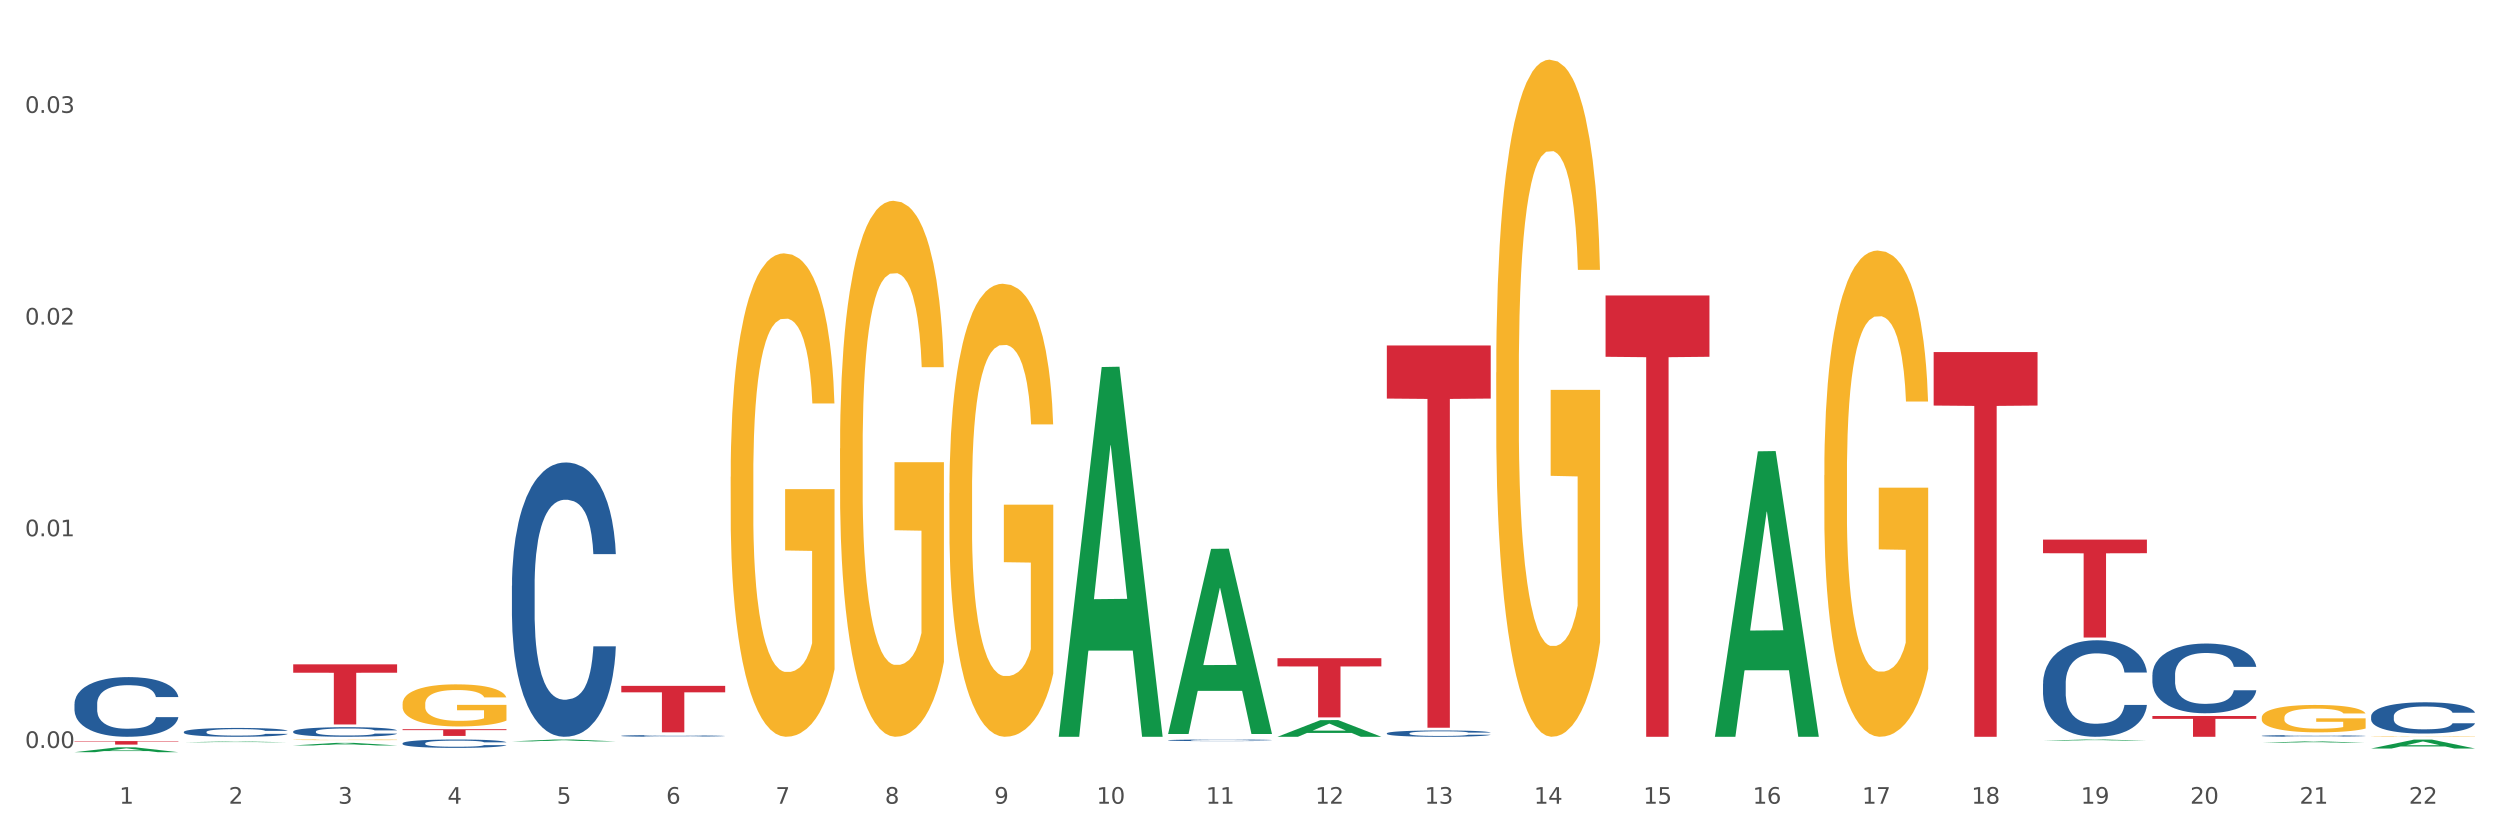 <?xml version="1.0" encoding="utf-8" standalone="no"?>
<!DOCTYPE svg PUBLIC "-//W3C//DTD SVG 1.1//EN"
  "http://www.w3.org/Graphics/SVG/1.1/DTD/svg11.dtd">
<svg xmlns:xlink="http://www.w3.org/1999/xlink" width="1080pt" height="360pt" viewBox="0 0 1080 360" xmlns="http://www.w3.org/2000/svg" version="1.1">
 <rect x="0" y="0" width="1080" height="360" fill="#333333" stroke="none"/>
 <defs>
  <style type="text/css">*{stroke-linejoin: round; stroke-linecap: butt}</style>
 </defs>
 <g id="figure_1">
  <g id="patch_1">
   <path d="M 0 360 
L 1080 360 
L 1080 0 
L 0 0 
z
" style="fill: #ffffff; stroke: #ffffff; stroke-linejoin: miter"/>
  </g>
  <g id="axes_1">
   <g id="matplotlib.axis_1">
    <g id="xtick_1">
     <g id="text_1">
      <!-- 1 -->
      <g style="fill: #4d4d4d" transform="translate(51.562 347.204) scale(0.096 -0.096)">
       <defs>
        <path id="DejaVuSans-31" d="M 794 531 
L 1825 531 
L 1825 4091 
L 703 3866 
L 703 4441 
L 1819 4666 
L 2450 4666 
L 2450 531 
L 3481 531 
L 3481 0 
L 794 0 
L 794 531 
z
" transform="scale(0.016)"/>
       </defs>
       <use xlink:href="#DejaVuSans-31"/>
      </g>
     </g>
    </g>
    <g id="xtick_2">
     <g id="text_2">
      <!-- 2 -->
      <g style="fill: #4d4d4d" transform="translate(98.807 347.204) scale(0.096 -0.096)">
       <defs>
        <path id="DejaVuSans-32" d="M 1228 531 
L 3431 531 
L 3431 0 
L 469 0 
L 469 531 
Q 828 903 1448 1529 
Q 2069 2156 2228 2338 
Q 2531 2678 2651 2914 
Q 2772 3150 2772 3378 
Q 2772 3750 2511 3984 
Q 2250 4219 1831 4219 
Q 1534 4219 1204 4116 
Q 875 4013 500 3803 
L 500 4441 
Q 881 4594 1212 4672 
Q 1544 4750 1819 4750 
Q 2544 4750 2975 4387 
Q 3406 4025 3406 3419 
Q 3406 3131 3298 2873 
Q 3191 2616 2906 2266 
Q 2828 2175 2409 1742 
Q 1991 1309 1228 531 
z
" transform="scale(0.016)"/>
       </defs>
       <use xlink:href="#DejaVuSans-32"/>
      </g>
     </g>
    </g>
    <g id="xtick_3">
     <g id="text_3">
      <!-- 3 -->
      <g style="fill: #4d4d4d" transform="translate(146.052 347.204) scale(0.096 -0.096)">
       <defs>
        <path id="DejaVuSans-33" d="M 2597 2516 
Q 3050 2419 3304 2112 
Q 3559 1806 3559 1356 
Q 3559 666 3084 287 
Q 2609 -91 1734 -91 
Q 1441 -91 1130 -33 
Q 819 25 488 141 
L 488 750 
Q 750 597 1062 519 
Q 1375 441 1716 441 
Q 2309 441 2620 675 
Q 2931 909 2931 1356 
Q 2931 1769 2642 2001 
Q 2353 2234 1838 2234 
L 1294 2234 
L 1294 2753 
L 1863 2753 
Q 2328 2753 2575 2939 
Q 2822 3125 2822 3475 
Q 2822 3834 2567 4026 
Q 2313 4219 1838 4219 
Q 1578 4219 1281 4162 
Q 984 4106 628 3988 
L 628 4550 
Q 988 4650 1302 4700 
Q 1616 4750 1894 4750 
Q 2613 4750 3031 4423 
Q 3450 4097 3450 3541 
Q 3450 3153 3228 2886 
Q 3006 2619 2597 2516 
z
" transform="scale(0.016)"/>
       </defs>
       <use xlink:href="#DejaVuSans-33"/>
      </g>
     </g>
    </g>
    <g id="xtick_4">
     <g id="text_4">
      <!-- 4 -->
      <g style="fill: #4d4d4d" transform="translate(193.297 347.204) scale(0.096 -0.096)">
       <defs>
        <path id="DejaVuSans-34" d="M 2419 4116 
L 825 1625 
L 2419 1625 
L 2419 4116 
z
M 2253 4666 
L 3047 4666 
L 3047 1625 
L 3713 1625 
L 3713 1100 
L 3047 1100 
L 3047 0 
L 2419 0 
L 2419 1100 
L 313 1100 
L 313 1709 
L 2253 4666 
z
" transform="scale(0.016)"/>
       </defs>
       <use xlink:href="#DejaVuSans-34"/>
      </g>
     </g>
    </g>
    <g id="xtick_5">
     <g id="text_5">
      <!-- 5 -->
      <g style="fill: #4d4d4d" transform="translate(240.542 347.204) scale(0.096 -0.096)">
       <defs>
        <path id="DejaVuSans-35" d="M 691 4666 
L 3169 4666 
L 3169 4134 
L 1269 4134 
L 1269 2991 
Q 1406 3038 1543 3061 
Q 1681 3084 1819 3084 
Q 2600 3084 3056 2656 
Q 3513 2228 3513 1497 
Q 3513 744 3044 326 
Q 2575 -91 1722 -91 
Q 1428 -91 1123 -41 
Q 819 9 494 109 
L 494 744 
Q 775 591 1075 516 
Q 1375 441 1709 441 
Q 2250 441 2565 725 
Q 2881 1009 2881 1497 
Q 2881 1984 2565 2268 
Q 2250 2553 1709 2553 
Q 1456 2553 1204 2497 
Q 953 2441 691 2322 
L 691 4666 
z
" transform="scale(0.016)"/>
       </defs>
       <use xlink:href="#DejaVuSans-35"/>
      </g>
     </g>
    </g>
    <g id="xtick_6">
     <g id="text_6">
      <!-- 6 -->
      <g style="fill: #4d4d4d" transform="translate(287.787 347.204) scale(0.096 -0.096)">
       <defs>
        <path id="DejaVuSans-36" d="M 2113 2584 
Q 1688 2584 1439 2293 
Q 1191 2003 1191 1497 
Q 1191 994 1439 701 
Q 1688 409 2113 409 
Q 2538 409 2786 701 
Q 3034 994 3034 1497 
Q 3034 2003 2786 2293 
Q 2538 2584 2113 2584 
z
M 3366 4563 
L 3366 3988 
Q 3128 4100 2886 4159 
Q 2644 4219 2406 4219 
Q 1781 4219 1451 3797 
Q 1122 3375 1075 2522 
Q 1259 2794 1537 2939 
Q 1816 3084 2150 3084 
Q 2853 3084 3261 2657 
Q 3669 2231 3669 1497 
Q 3669 778 3244 343 
Q 2819 -91 2113 -91 
Q 1303 -91 875 529 
Q 447 1150 447 2328 
Q 447 3434 972 4092 
Q 1497 4750 2381 4750 
Q 2619 4750 2861 4703 
Q 3103 4656 3366 4563 
z
" transform="scale(0.016)"/>
       </defs>
       <use xlink:href="#DejaVuSans-36"/>
      </g>
     </g>
    </g>
    <g id="xtick_7">
     <g id="text_7">
      <!-- 7 -->
      <g style="fill: #4d4d4d" transform="translate(335.032 347.204) scale(0.096 -0.096)">
       <defs>
        <path id="DejaVuSans-37" d="M 525 4666 
L 3525 4666 
L 3525 4397 
L 1831 0 
L 1172 0 
L 2766 4134 
L 525 4134 
L 525 4666 
z
" transform="scale(0.016)"/>
       </defs>
       <use xlink:href="#DejaVuSans-37"/>
      </g>
     </g>
    </g>
    <g id="xtick_8">
     <g id="text_8">
      <!-- 8 -->
      <g style="fill: #4d4d4d" transform="translate(382.276 347.204) scale(0.096 -0.096)">
       <defs>
        <path id="DejaVuSans-38" d="M 2034 2216 
Q 1584 2216 1326 1975 
Q 1069 1734 1069 1313 
Q 1069 891 1326 650 
Q 1584 409 2034 409 
Q 2484 409 2743 651 
Q 3003 894 3003 1313 
Q 3003 1734 2745 1975 
Q 2488 2216 2034 2216 
z
M 1403 2484 
Q 997 2584 770 2862 
Q 544 3141 544 3541 
Q 544 4100 942 4425 
Q 1341 4750 2034 4750 
Q 2731 4750 3128 4425 
Q 3525 4100 3525 3541 
Q 3525 3141 3298 2862 
Q 3072 2584 2669 2484 
Q 3125 2378 3379 2068 
Q 3634 1759 3634 1313 
Q 3634 634 3220 271 
Q 2806 -91 2034 -91 
Q 1263 -91 848 271 
Q 434 634 434 1313 
Q 434 1759 690 2068 
Q 947 2378 1403 2484 
z
M 1172 3481 
Q 1172 3119 1398 2916 
Q 1625 2713 2034 2713 
Q 2441 2713 2670 2916 
Q 2900 3119 2900 3481 
Q 2900 3844 2670 4047 
Q 2441 4250 2034 4250 
Q 1625 4250 1398 4047 
Q 1172 3844 1172 3481 
z
" transform="scale(0.016)"/>
       </defs>
       <use xlink:href="#DejaVuSans-38"/>
      </g>
     </g>
    </g>
    <g id="xtick_9">
     <g id="text_9">
      <!-- 9 -->
      <g style="fill: #4d4d4d" transform="translate(429.521 347.204) scale(0.096 -0.096)">
       <defs>
        <path id="DejaVuSans-39" d="M 703 97 
L 703 672 
Q 941 559 1184 500 
Q 1428 441 1663 441 
Q 2288 441 2617 861 
Q 2947 1281 2994 2138 
Q 2813 1869 2534 1725 
Q 2256 1581 1919 1581 
Q 1219 1581 811 2004 
Q 403 2428 403 3163 
Q 403 3881 828 4315 
Q 1253 4750 1959 4750 
Q 2769 4750 3195 4129 
Q 3622 3509 3622 2328 
Q 3622 1225 3098 567 
Q 2575 -91 1691 -91 
Q 1453 -91 1209 -44 
Q 966 3 703 97 
z
M 1959 2075 
Q 2384 2075 2632 2365 
Q 2881 2656 2881 3163 
Q 2881 3666 2632 3958 
Q 2384 4250 1959 4250 
Q 1534 4250 1286 3958 
Q 1038 3666 1038 3163 
Q 1038 2656 1286 2365 
Q 1534 2075 1959 2075 
z
" transform="scale(0.016)"/>
       </defs>
       <use xlink:href="#DejaVuSans-39"/>
      </g>
     </g>
    </g>
    <g id="xtick_10">
     <g id="text_10">
      <!-- 10 -->
      <g style="fill: #4d4d4d" transform="translate(473.712 347.204) scale(0.096 -0.096)">
       <defs>
        <path id="DejaVuSans-30" d="M 2034 4250 
Q 1547 4250 1301 3770 
Q 1056 3291 1056 2328 
Q 1056 1369 1301 889 
Q 1547 409 2034 409 
Q 2525 409 2770 889 
Q 3016 1369 3016 2328 
Q 3016 3291 2770 3770 
Q 2525 4250 2034 4250 
z
M 2034 4750 
Q 2819 4750 3233 4129 
Q 3647 3509 3647 2328 
Q 3647 1150 3233 529 
Q 2819 -91 2034 -91 
Q 1250 -91 836 529 
Q 422 1150 422 2328 
Q 422 3509 836 4129 
Q 1250 4750 2034 4750 
z
" transform="scale(0.016)"/>
       </defs>
       <use xlink:href="#DejaVuSans-31"/>
       <use xlink:href="#DejaVuSans-30" transform="translate(63.623 0)"/>
      </g>
     </g>
    </g>
    <g id="xtick_11">
     <g id="text_11">
      <!-- 11 -->
      <g style="fill: #4d4d4d" transform="translate(520.957 347.204) scale(0.096 -0.096)">
       <use xlink:href="#DejaVuSans-31"/>
       <use xlink:href="#DejaVuSans-31" transform="translate(63.623 0)"/>
      </g>
     </g>
    </g>
    <g id="xtick_12">
     <g id="text_12">
      <!-- 12 -->
      <g style="fill: #4d4d4d" transform="translate(568.202 347.204) scale(0.096 -0.096)">
       <use xlink:href="#DejaVuSans-31"/>
       <use xlink:href="#DejaVuSans-32" transform="translate(63.623 0)"/>
      </g>
     </g>
    </g>
    <g id="xtick_13">
     <g id="text_13">
      <!-- 13 -->
      <g style="fill: #4d4d4d" transform="translate(615.447 347.204) scale(0.096 -0.096)">
       <use xlink:href="#DejaVuSans-31"/>
       <use xlink:href="#DejaVuSans-33" transform="translate(63.623 0)"/>
      </g>
     </g>
    </g>
    <g id="xtick_14">
     <g id="text_14">
      <!-- 14 -->
      <g style="fill: #4d4d4d" transform="translate(662.692 347.204) scale(0.096 -0.096)">
       <use xlink:href="#DejaVuSans-31"/>
       <use xlink:href="#DejaVuSans-34" transform="translate(63.623 0)"/>
      </g>
     </g>
    </g>
    <g id="xtick_15">
     <g id="text_15">
      <!-- 15 -->
      <g style="fill: #4d4d4d" transform="translate(709.937 347.204) scale(0.096 -0.096)">
       <use xlink:href="#DejaVuSans-31"/>
       <use xlink:href="#DejaVuSans-35" transform="translate(63.623 0)"/>
      </g>
     </g>
    </g>
    <g id="xtick_16">
     <g id="text_16">
      <!-- 16 -->
      <g style="fill: #4d4d4d" transform="translate(757.181 347.204) scale(0.096 -0.096)">
       <use xlink:href="#DejaVuSans-31"/>
       <use xlink:href="#DejaVuSans-36" transform="translate(63.623 0)"/>
      </g>
     </g>
    </g>
    <g id="xtick_17">
     <g id="text_17">
      <!-- 17 -->
      <g style="fill: #4d4d4d" transform="translate(804.426 347.204) scale(0.096 -0.096)">
       <use xlink:href="#DejaVuSans-31"/>
       <use xlink:href="#DejaVuSans-37" transform="translate(63.623 0)"/>
      </g>
     </g>
    </g>
    <g id="xtick_18">
     <g id="text_18">
      <!-- 18 -->
      <g style="fill: #4d4d4d" transform="translate(851.671 347.204) scale(0.096 -0.096)">
       <use xlink:href="#DejaVuSans-31"/>
       <use xlink:href="#DejaVuSans-38" transform="translate(63.623 0)"/>
      </g>
     </g>
    </g>
    <g id="xtick_19">
     <g id="text_19">
      <!-- 19 -->
      <g style="fill: #4d4d4d" transform="translate(898.916 347.204) scale(0.096 -0.096)">
       <use xlink:href="#DejaVuSans-31"/>
       <use xlink:href="#DejaVuSans-39" transform="translate(63.623 0)"/>
      </g>
     </g>
    </g>
    <g id="xtick_20">
     <g id="text_20">
      <!-- 20 -->
      <g style="fill: #4d4d4d" transform="translate(946.161 347.204) scale(0.096 -0.096)">
       <use xlink:href="#DejaVuSans-32"/>
       <use xlink:href="#DejaVuSans-30" transform="translate(63.623 0)"/>
      </g>
     </g>
    </g>
    <g id="xtick_21">
     <g id="text_21">
      <!-- 21 -->
      <g style="fill: #4d4d4d" transform="translate(993.406 347.204) scale(0.096 -0.096)">
       <use xlink:href="#DejaVuSans-32"/>
       <use xlink:href="#DejaVuSans-31" transform="translate(63.623 0)"/>
      </g>
     </g>
    </g>
    <g id="xtick_22">
     <g id="text_22">
      <!-- 22 -->
      <g style="fill: #4d4d4d" transform="translate(1040.651 347.204) scale(0.096 -0.096)">
       <use xlink:href="#DejaVuSans-32"/>
       <use xlink:href="#DejaVuSans-32" transform="translate(63.623 0)"/>
      </g>
     </g>
    </g>
    <g id="xtick_23"/>
    <g id="xtick_24"/>
    <g id="xtick_25"/>
    <g id="xtick_26"/>
    <g id="xtick_27"/>
    <g id="xtick_28"/>
    <g id="xtick_29"/>
    <g id="xtick_30"/>
    <g id="xtick_31"/>
    <g id="xtick_32"/>
    <g id="xtick_33"/>
    <g id="xtick_34"/>
    <g id="xtick_35"/>
    <g id="xtick_36"/>
    <g id="xtick_37"/>
    <g id="xtick_38"/>
    <g id="xtick_39"/>
    <g id="xtick_40"/>
    <g id="xtick_41"/>
    <g id="xtick_42"/>
    <g id="xtick_43"/>
   </g>
   <g id="matplotlib.axis_2">
    <g id="ytick_1">
     <g id="text_23">
      <!-- 0.00 -->
      <g style="fill: #4d4d4d" transform="translate(10.8 323.115) scale(0.096 -0.096)">
       <defs>
        <path id="DejaVuSans-2e" d="M 684 794 
L 1344 794 
L 1344 0 
L 684 0 
L 684 794 
z
" transform="scale(0.016)"/>
       </defs>
       <use xlink:href="#DejaVuSans-30"/>
       <use xlink:href="#DejaVuSans-2e" transform="translate(63.623 0)"/>
       <use xlink:href="#DejaVuSans-30" transform="translate(95.41 0)"/>
       <use xlink:href="#DejaVuSans-30" transform="translate(159.033 0)"/>
      </g>
     </g>
    </g>
    <g id="ytick_2">
     <g id="text_24">
      <!-- 0.01 -->
      <g style="fill: #4d4d4d" transform="translate(10.8 231.666) scale(0.096 -0.096)">
       <use xlink:href="#DejaVuSans-30"/>
       <use xlink:href="#DejaVuSans-2e" transform="translate(63.623 0)"/>
       <use xlink:href="#DejaVuSans-30" transform="translate(95.41 0)"/>
       <use xlink:href="#DejaVuSans-31" transform="translate(159.033 0)"/>
      </g>
     </g>
    </g>
    <g id="ytick_3">
     <g id="text_25">
      <!-- 0.02 -->
      <g style="fill: #4d4d4d" transform="translate(10.8 140.217) scale(0.096 -0.096)">
       <use xlink:href="#DejaVuSans-30"/>
       <use xlink:href="#DejaVuSans-2e" transform="translate(63.623 0)"/>
       <use xlink:href="#DejaVuSans-30" transform="translate(95.41 0)"/>
       <use xlink:href="#DejaVuSans-32" transform="translate(159.033 0)"/>
      </g>
     </g>
    </g>
    <g id="ytick_4">
     <g id="text_26">
      <!-- 0.03 -->
      <g style="fill: #4d4d4d" transform="translate(10.8 48.768) scale(0.096 -0.096)">
       <use xlink:href="#DejaVuSans-30"/>
       <use xlink:href="#DejaVuSans-2e" transform="translate(63.623 0)"/>
       <use xlink:href="#DejaVuSans-30" transform="translate(95.41 0)"/>
       <use xlink:href="#DejaVuSans-33" transform="translate(159.033 0)"/>
      </g>
     </g>
    </g>
    <g id="ytick_5"/>
    <g id="ytick_6"/>
    <g id="ytick_7"/>
   </g>
   <g id="PolyCollection_1">
    <path d="M 32.175 324.946 
L 32.221 324.944 
L 50.73 322.839 
L 58.411 322.837 
L 77.058 324.95 
L 68.174 324.95 
L 64.148 324.458 
L 45.038 324.458 
L 44.899 324.466 
L 41.013 324.95 
L 32.175 324.95 
L 32.175 324.946 
L 47.444 324.164 
L 61.742 324.162 
L 54.663 323.287 
L 54.57 323.283 
L 54.478 323.289 
L 47.398 324.162 
L 47.444 324.164 
L 32.175 324.946 
z
" clip-path="url(#p6ec9ba5748)" style="fill: #109648"/>
    <path d="M 79.42 320.663 
L 79.466 320.663 
L 97.974 320.316 
L 105.655 320.316 
L 124.303 320.664 
L 115.419 320.664 
L 111.393 320.583 
L 92.283 320.583 
L 92.144 320.584 
L 88.258 320.664 
L 79.42 320.664 
L 79.42 320.663 
L 94.689 320.535 
L 108.987 320.534 
L 101.907 320.39 
L 101.815 320.389 
L 101.722 320.39 
L 94.643 320.534 
L 94.689 320.535 
L 79.42 320.663 
z
" clip-path="url(#p6ec9ba5748)" style="fill: #109648"/>
    <path d="M 1024.317 309.457 
L 1024.37 309.445 
L 1024.37 309.099 
L 1024.53 308.63 
L 1025.113 307.767 
L 1025.856 307.113 
L 1027.129 306.348 
L 1027.819 306.027 
L 1028.721 305.669 
L 1030.578 305.089 
L 1032.7 304.595 
L 1034.185 304.324 
L 1035.299 304.151 
L 1037.793 303.843 
L 1039.225 303.707 
L 1040.711 303.596 
L 1041.984 303.522 
L 1044.106 303.436 
L 1045.804 303.399 
L 1047.767 303.386 
L 1049.411 303.399 
L 1051.586 303.448 
L 1054.77 303.596 
L 1055.99 303.682 
L 1057.634 303.83 
L 1059.332 304.028 
L 1060.712 304.225 
L 1062.303 304.509 
L 1063.948 304.879 
L 1065.539 305.348 
L 1066.653 305.78 
L 1067.555 306.237 
L 1068.351 306.792 
L 1068.935 307.396 
L 1069.2 307.902 
L 1059.491 307.902 
L 1059.226 307.446 
L 1058.696 306.952 
L 1058.165 306.619 
L 1057.581 306.348 
L 1056.68 306.039 
L 1055.884 305.842 
L 1054.557 305.607 
L 1053.337 305.459 
L 1052.329 305.373 
L 1051.109 305.299 
L 1048.509 305.225 
L 1046.653 305.225 
L 1045.485 305.249 
L 1044.053 305.311 
L 1042.833 305.398 
L 1041.4 305.546 
L 1040.286 305.706 
L 1039.172 305.916 
L 1038.536 306.064 
L 1037.581 306.335 
L 1036.944 306.557 
L 1036.095 306.94 
L 1035.618 307.211 
L 1034.769 307.915 
L 1034.397 308.433 
L 1034.238 308.791 
L 1034.132 309.186 
L 1034.132 311.11 
L 1034.45 311.974 
L 1034.716 312.344 
L 1035.14 312.764 
L 1035.936 313.307 
L 1037.103 313.837 
L 1038.323 314.22 
L 1039.331 314.454 
L 1040.286 314.627 
L 1041.241 314.763 
L 1042.408 314.886 
L 1043.363 314.96 
L 1044.796 315.034 
L 1046.493 315.071 
L 1047.82 315.071 
L 1050.525 315.01 
L 1051.746 314.948 
L 1052.913 314.862 
L 1054.186 314.726 
L 1055.194 314.578 
L 1055.778 314.467 
L 1056.733 314.232 
L 1057.475 313.985 
L 1058.112 313.702 
L 1058.536 313.455 
L 1059.014 313.085 
L 1059.385 312.665 
L 1059.491 312.443 
L 1069.2 312.443 
L 1068.988 312.887 
L 1068.616 313.319 
L 1067.874 313.899 
L 1067.29 314.232 
L 1066.388 314.639 
L 1065.433 314.985 
L 1064.107 315.367 
L 1062.887 315.651 
L 1061.613 315.898 
L 1060.234 316.12 
L 1057.741 316.429 
L 1056.839 316.515 
L 1054.929 316.663 
L 1053.443 316.749 
L 1051.268 316.836 
L 1049.04 316.885 
L 1046.706 316.897 
L 1044.637 316.873 
L 1042.355 316.799 
L 1040.923 316.725 
L 1039.331 316.614 
L 1037.474 316.441 
L 1035.724 316.231 
L 1034.079 315.984 
L 1032.541 315.701 
L 1031.108 315.38 
L 1029.251 314.849 
L 1027.872 314.331 
L 1026.864 313.85 
L 1026.174 313.443 
L 1025.485 312.924 
L 1025.113 312.566 
L 1024.53 311.703 
L 1024.317 310.901 
L 1024.317 309.457 
z
" clip-path="url(#p6ec9ba5748)" style="fill: #255c99"/>
    <path d="M 79.42 316.188 
L 79.473 316.185 
L 79.473 316.087 
L 79.632 315.954 
L 80.216 315.71 
L 80.958 315.525 
L 82.232 315.309 
L 82.921 315.218 
L 83.823 315.117 
L 85.68 314.953 
L 87.802 314.813 
L 89.288 314.736 
L 90.402 314.687 
L 92.895 314.6 
L 94.328 314.562 
L 95.813 314.53 
L 97.086 314.509 
L 99.209 314.485 
L 100.906 314.475 
L 102.869 314.471 
L 104.514 314.475 
L 106.689 314.488 
L 109.872 314.53 
L 111.092 314.555 
L 112.737 314.597 
L 114.435 314.653 
L 115.814 314.708 
L 117.406 314.789 
L 119.05 314.893 
L 120.642 315.026 
L 121.756 315.148 
L 122.658 315.277 
L 123.454 315.434 
L 124.037 315.605 
L 124.303 315.748 
L 114.594 315.748 
L 114.329 315.619 
L 113.798 315.48 
L 113.268 315.385 
L 112.684 315.309 
L 111.782 315.221 
L 110.986 315.166 
L 109.66 315.099 
L 108.44 315.057 
L 107.432 315.033 
L 106.212 315.012 
L 103.612 314.991 
L 101.755 314.991 
L 100.588 314.998 
L 99.156 315.015 
L 97.935 315.04 
L 96.503 315.082 
L 95.389 315.127 
L 94.275 315.187 
L 93.638 315.228 
L 92.683 315.305 
L 92.046 315.368 
L 91.198 315.476 
L 90.72 315.553 
L 89.871 315.752 
L 89.5 315.898 
L 89.341 316 
L 89.235 316.111 
L 89.235 316.656 
L 89.553 316.9 
L 89.818 317.005 
L 90.243 317.124 
L 91.038 317.277 
L 92.206 317.427 
L 93.426 317.535 
L 94.434 317.602 
L 95.389 317.651 
L 96.344 317.689 
L 97.511 317.724 
L 98.466 317.745 
L 99.898 317.766 
L 101.596 317.776 
L 102.922 317.776 
L 105.628 317.759 
L 106.848 317.741 
L 108.015 317.717 
L 109.289 317.678 
L 110.297 317.637 
L 110.88 317.605 
L 111.835 317.539 
L 112.578 317.469 
L 113.214 317.389 
L 113.639 317.319 
L 114.116 317.214 
L 114.488 317.096 
L 114.594 317.033 
L 124.303 317.033 
L 124.09 317.158 
L 123.719 317.281 
L 122.976 317.445 
L 122.393 317.539 
L 121.491 317.654 
L 120.536 317.752 
L 119.209 317.86 
L 117.989 317.94 
L 116.716 318.01 
L 115.337 318.073 
L 112.843 318.16 
L 111.941 318.185 
L 110.031 318.226 
L 108.546 318.251 
L 106.371 318.275 
L 104.142 318.289 
L 101.808 318.293 
L 99.739 318.286 
L 97.458 318.265 
L 96.025 318.244 
L 94.434 318.212 
L 92.577 318.164 
L 90.826 318.104 
L 89.182 318.034 
L 87.643 317.954 
L 86.211 317.863 
L 84.354 317.713 
L 82.974 317.567 
L 81.966 317.431 
L 81.277 317.315 
L 80.587 317.169 
L 80.216 317.068 
L 79.632 316.823 
L 79.42 316.597 
L 79.42 316.188 
z
" clip-path="url(#p6ec9ba5748)" style="fill: #255c99"/>
    <path d="M 32.175 304.091 
L 32.228 304.067 
L 32.228 303.408 
L 32.387 302.513 
L 32.971 300.864 
L 33.714 299.616 
L 34.987 298.156 
L 35.676 297.543 
L 36.578 296.86 
L 38.435 295.753 
L 40.557 294.811 
L 42.043 294.293 
L 43.157 293.963 
L 45.65 293.375 
L 47.083 293.115 
L 48.568 292.904 
L 49.842 292.762 
L 51.964 292.597 
L 53.661 292.527 
L 55.624 292.503 
L 57.269 292.527 
L 59.444 292.621 
L 62.627 292.904 
L 63.847 293.068 
L 65.492 293.351 
L 67.19 293.728 
L 68.569 294.105 
L 70.161 294.646 
L 71.805 295.353 
L 73.397 296.248 
L 74.511 297.072 
L 75.413 297.944 
L 76.209 299.004 
L 76.792 300.158 
L 77.058 301.123 
L 67.349 301.123 
L 67.084 300.252 
L 66.553 299.31 
L 66.023 298.674 
L 65.439 298.156 
L 64.537 297.567 
L 63.741 297.19 
L 62.415 296.743 
L 61.195 296.46 
L 60.187 296.295 
L 58.967 296.154 
L 56.367 296.012 
L 54.51 296.012 
L 53.343 296.059 
L 51.911 296.177 
L 50.69 296.342 
L 49.258 296.625 
L 48.144 296.931 
L 47.03 297.331 
L 46.393 297.614 
L 45.438 298.132 
L 44.802 298.556 
L 43.953 299.286 
L 43.475 299.804 
L 42.626 301.147 
L 42.255 302.136 
L 42.096 302.819 
L 41.99 303.573 
L 41.99 307.247 
L 42.308 308.895 
L 42.573 309.602 
L 42.998 310.403 
L 43.794 311.439 
L 44.961 312.452 
L 46.181 313.182 
L 47.189 313.629 
L 48.144 313.959 
L 49.099 314.218 
L 50.266 314.454 
L 51.221 314.595 
L 52.653 314.736 
L 54.351 314.807 
L 55.677 314.807 
L 58.383 314.689 
L 59.603 314.571 
L 60.77 314.407 
L 62.044 314.148 
L 63.052 313.865 
L 63.635 313.653 
L 64.59 313.205 
L 65.333 312.734 
L 65.97 312.193 
L 66.394 311.722 
L 66.872 311.015 
L 67.243 310.214 
L 67.349 309.79 
L 77.058 309.79 
L 76.845 310.638 
L 76.474 311.463 
L 75.731 312.57 
L 75.148 313.205 
L 74.246 313.983 
L 73.291 314.642 
L 71.965 315.372 
L 70.744 315.914 
L 69.471 316.385 
L 68.092 316.809 
L 65.598 317.398 
L 64.696 317.563 
L 62.786 317.845 
L 61.301 318.01 
L 59.126 318.175 
L 56.898 318.269 
L 54.563 318.293 
L 52.494 318.246 
L 50.213 318.104 
L 48.781 317.963 
L 47.189 317.751 
L 45.332 317.421 
L 43.581 317.021 
L 41.937 316.55 
L 40.398 316.008 
L 38.966 315.396 
L 37.109 314.383 
L 35.73 313.394 
L 34.722 312.475 
L 34.032 311.698 
L 33.342 310.709 
L 32.971 310.026 
L 32.387 308.377 
L 32.175 306.846 
L 32.175 304.091 
z
" clip-path="url(#p6ec9ba5748)" style="fill: #255c99"/>
    <path d="M 551.869 320.044 
L 551.922 320.044 
L 551.922 320.044 
L 552.028 320.044 
L 552.557 320.044 
L 553.352 320.044 
L 553.935 320.044 
L 554.518 320.044 
L 555.207 320.044 
L 556.055 320.044 
L 557.592 320.044 
L 558.545 320.044 
L 559.711 320.044 
L 561.831 320.044 
L 563.367 320.044 
L 564.957 320.044 
L 567.554 320.044 
L 569.249 320.044 
L 571.051 320.044 
L 573.224 320.044 
L 574.866 320.044 
L 578.47 320.044 
L 581.543 320.044 
L 583.027 320.044 
L 584.934 320.044 
L 585.941 320.044 
L 587.584 320.044 
L 589.28 320.044 
L 590.445 320.044 
L 592.194 320.044 
L 593.519 320.044 
L 594.738 320.044 
L 595.374 320.044 
L 595.85 320.044 
L 596.274 320.044 
L 596.698 320.044 
L 587.16 320.044 
L 586.789 320.044 
L 586.206 320.044 
L 585.358 320.044 
L 584.617 320.044 
L 583.345 320.044 
L 582.179 320.044 
L 580.96 320.044 
L 579.476 320.044 
L 578.311 320.044 
L 576.668 320.044 
L 573.436 320.044 
L 571.263 320.044 
L 569.779 320.044 
L 568.825 320.044 
L 567.978 320.044 
L 567.024 320.044 
L 565.911 320.044 
L 565.116 320.044 
L 564.321 320.044 
L 563.685 320.044 
L 563.103 320.044 
L 562.626 320.044 
L 562.255 320.044 
L 561.937 320.044 
L 561.672 320.044 
L 561.672 320.044 
L 561.778 320.044 
L 562.043 320.044 
L 562.361 320.044 
L 562.891 320.044 
L 563.367 320.044 
L 564.268 320.044 
L 565.275 320.044 
L 566.07 320.044 
L 566.865 320.044 
L 568.243 320.045 
L 569.779 320.045 
L 571.104 320.045 
L 572.906 320.045 
L 574.124 320.045 
L 575.184 320.045 
L 577.781 320.045 
L 579.635 320.045 
L 581.702 320.045 
L 583.292 320.045 
L 584.617 320.045 
L 586.1 320.045 
L 587.054 320.044 
L 587.054 320.044 
L 575.396 320.044 
L 575.396 320.044 
L 596.751 320.044 
L 596.751 320.045 
L 595.85 320.045 
L 594.844 320.045 
L 593.784 320.045 
L 592.194 320.045 
L 590.286 320.045 
L 588.591 320.045 
L 586.789 320.045 
L 584.67 320.045 
L 581.914 320.045 
L 580.218 320.045 
L 578.099 320.045 
L 575.608 320.045 
L 573.436 320.045 
L 571.316 320.045 
L 569.09 320.045 
L 566.918 320.045 
L 565.275 320.045 
L 563.632 320.045 
L 561.884 320.045 
L 560.506 320.045 
L 559.446 320.045 
L 558.28 320.045 
L 557.009 320.045 
L 556.055 320.045 
L 555.207 320.044 
L 554.306 320.044 
L 553.67 320.044 
L 553.034 320.044 
L 552.663 320.044 
L 552.24 320.044 
L 551.922 320.044 
L 551.869 320.044 
z
" clip-path="url(#p6ec9ba5748)" style="fill: #f7b32b"/>
    <path d="M 410.134 213.012 
L 410.187 212.834 
L 410.187 206.399 
L 410.293 200.858 
L 410.823 187.452 
L 411.618 176.37 
L 412.201 170.471 
L 412.784 165.645 
L 413.472 160.819 
L 414.32 155.814 
L 415.857 148.486 
L 416.811 144.732 
L 417.977 140.8 
L 420.096 135.08 
L 421.633 131.862 
L 423.223 129.181 
L 425.819 125.964 
L 427.515 124.534 
L 429.316 123.461 
L 431.489 122.746 
L 433.132 122.568 
L 436.735 123.104 
L 439.808 124.713 
L 441.292 125.964 
L 443.2 128.109 
L 444.207 129.539 
L 445.849 132.399 
L 447.545 136.152 
L 448.711 139.37 
L 450.459 145.447 
L 451.784 151.524 
L 453.003 159.032 
L 453.639 164.215 
L 454.116 169.041 
L 454.54 174.582 
L 454.964 183.341 
L 445.425 183.341 
L 445.054 177.085 
L 444.472 171.186 
L 443.624 165.466 
L 442.882 161.891 
L 441.61 157.423 
L 440.444 154.563 
L 439.226 152.418 
L 437.742 150.631 
L 436.576 149.737 
L 434.933 149.022 
L 431.701 149.201 
L 429.528 150.631 
L 428.045 152.418 
L 427.091 154.027 
L 426.243 155.814 
L 425.289 158.317 
L 424.176 162.07 
L 423.382 165.466 
L 422.587 169.756 
L 421.951 174.046 
L 421.368 179.051 
L 420.891 184.413 
L 420.52 189.954 
L 420.202 196.747 
L 419.937 208.007 
L 419.937 232.495 
L 420.043 238.036 
L 420.308 245.365 
L 420.626 250.906 
L 421.156 257.52 
L 421.633 261.988 
L 422.534 268.423 
L 423.54 273.785 
L 424.335 277.182 
L 425.13 280.041 
L 426.508 283.974 
L 428.045 287.191 
L 429.369 289.157 
L 431.171 290.945 
L 432.39 291.66 
L 433.45 292.017 
L 436.046 292.017 
L 437.901 291.481 
L 439.967 290.23 
L 441.557 288.621 
L 442.882 286.655 
L 444.366 283.438 
L 445.319 280.399 
L 445.319 243.041 
L 433.662 242.863 
L 433.662 218.017 
L 455.017 218.017 
L 455.017 290.945 
L 454.116 294.698 
L 453.109 298.095 
L 452.049 301.133 
L 450.459 304.887 
L 448.552 308.462 
L 446.856 310.964 
L 445.054 313.109 
L 442.935 315.075 
L 440.179 316.863 
L 438.484 317.578 
L 436.364 318.114 
L 433.874 318.293 
L 431.701 317.935 
L 429.581 317.041 
L 427.356 315.433 
L 425.183 313.109 
L 423.54 310.785 
L 421.898 307.926 
L 420.149 304.172 
L 418.771 300.597 
L 417.712 297.38 
L 416.546 293.268 
L 415.274 287.906 
L 414.32 283.08 
L 413.472 278.075 
L 412.572 271.64 
L 411.936 266.099 
L 411.3 259.128 
L 410.929 253.945 
L 410.505 245.901 
L 410.187 234.64 
L 410.134 213.012 
z
" clip-path="url(#p6ec9ba5748)" style="fill: #f7b32b"/>
    <path d="M 977.072 317.883 
L 977.126 317.882 
L 977.126 317.863 
L 977.285 317.837 
L 977.868 317.789 
L 978.611 317.753 
L 979.884 317.711 
L 980.574 317.693 
L 981.476 317.674 
L 983.333 317.642 
L 985.455 317.615 
L 986.94 317.6 
L 988.054 317.59 
L 990.548 317.573 
L 991.98 317.566 
L 993.466 317.559 
L 994.739 317.555 
L 996.861 317.551 
L 998.559 317.549 
L 1000.522 317.548 
L 1002.166 317.549 
L 1004.342 317.551 
L 1007.525 317.559 
L 1008.745 317.564 
L 1010.39 317.572 
L 1012.087 317.583 
L 1013.467 317.594 
L 1015.058 317.61 
L 1016.703 317.63 
L 1018.294 317.656 
L 1019.409 317.68 
L 1020.31 317.705 
L 1021.106 317.736 
L 1021.69 317.769 
L 1021.955 317.797 
L 1012.246 317.797 
L 1011.981 317.772 
L 1011.451 317.744 
L 1010.92 317.726 
L 1010.337 317.711 
L 1009.435 317.694 
L 1008.639 317.683 
L 1007.313 317.67 
L 1006.092 317.662 
L 1005.084 317.657 
L 1003.864 317.653 
L 1001.265 317.649 
L 999.408 317.649 
L 998.241 317.651 
L 996.808 317.654 
L 995.588 317.659 
L 994.155 317.667 
L 993.041 317.676 
L 991.927 317.687 
L 991.291 317.696 
L 990.336 317.71 
L 989.699 317.723 
L 988.85 317.744 
L 988.373 317.759 
L 987.524 317.798 
L 987.153 317.826 
L 986.993 317.846 
L 986.887 317.868 
L 986.887 317.974 
L 987.206 318.021 
L 987.471 318.042 
L 987.895 318.065 
L 988.691 318.095 
L 989.858 318.124 
L 991.078 318.145 
L 992.086 318.158 
L 993.041 318.168 
L 993.996 318.175 
L 995.163 318.182 
L 996.118 318.186 
L 997.551 318.19 
L 999.249 318.192 
L 1000.575 318.192 
L 1003.281 318.189 
L 1004.501 318.185 
L 1005.668 318.18 
L 1006.941 318.173 
L 1007.949 318.165 
L 1008.533 318.159 
L 1009.488 318.146 
L 1010.23 318.132 
L 1010.867 318.117 
L 1011.292 318.103 
L 1011.769 318.083 
L 1012.14 318.059 
L 1012.246 318.047 
L 1021.955 318.047 
L 1021.743 318.072 
L 1021.372 318.095 
L 1020.629 318.127 
L 1020.045 318.146 
L 1019.143 318.168 
L 1018.188 318.187 
L 1016.862 318.208 
L 1015.642 318.224 
L 1014.369 318.238 
L 1012.989 318.25 
L 1010.496 318.267 
L 1009.594 318.272 
L 1007.684 318.28 
L 1006.198 318.285 
L 1004.023 318.289 
L 1001.795 318.292 
L 999.461 318.293 
L 997.392 318.291 
L 995.11 318.287 
L 993.678 318.283 
L 992.086 318.277 
L 990.23 318.268 
L 988.479 318.256 
L 986.834 318.242 
L 985.296 318.227 
L 983.863 318.209 
L 982.006 318.18 
L 980.627 318.151 
L 979.619 318.125 
L 978.929 318.102 
L 978.24 318.074 
L 977.868 318.054 
L 977.285 318.006 
L 977.072 317.962 
L 977.072 317.883 
z
" clip-path="url(#p6ec9ba5748)" style="fill: #255c99"/>
    <path d="M 929.828 291.54 
L 929.881 291.512 
L 929.881 290.742 
L 930.04 289.697 
L 930.623 287.771 
L 931.366 286.313 
L 932.639 284.607 
L 933.329 283.892 
L 934.231 283.094 
L 936.088 281.801 
L 938.21 280.701 
L 939.695 280.096 
L 940.81 279.711 
L 943.303 279.023 
L 944.735 278.72 
L 946.221 278.473 
L 947.494 278.308 
L 949.616 278.115 
L 951.314 278.033 
L 953.277 278.005 
L 954.922 278.033 
L 957.097 278.143 
L 960.28 278.473 
L 961.5 278.665 
L 963.145 278.995 
L 964.842 279.436 
L 966.222 279.876 
L 967.813 280.508 
L 969.458 281.334 
L 971.05 282.379 
L 972.164 283.342 
L 973.066 284.36 
L 973.861 285.598 
L 974.445 286.946 
L 974.71 288.074 
L 965.002 288.074 
L 964.736 287.056 
L 964.206 285.955 
L 963.675 285.213 
L 963.092 284.607 
L 962.19 283.92 
L 961.394 283.479 
L 960.068 282.957 
L 958.847 282.627 
L 957.839 282.434 
L 956.619 282.269 
L 954.02 282.104 
L 952.163 282.104 
L 950.996 282.159 
L 949.563 282.297 
L 948.343 282.489 
L 946.911 282.819 
L 945.796 283.177 
L 944.682 283.645 
L 944.046 283.975 
L 943.091 284.58 
L 942.454 285.075 
L 941.605 285.928 
L 941.128 286.533 
L 940.279 288.101 
L 939.908 289.256 
L 939.748 290.054 
L 939.642 290.935 
L 939.642 295.226 
L 939.961 297.152 
L 940.226 297.977 
L 940.65 298.912 
L 941.446 300.123 
L 942.613 301.306 
L 943.834 302.158 
L 944.842 302.681 
L 945.796 303.066 
L 946.751 303.369 
L 947.919 303.644 
L 948.874 303.809 
L 950.306 303.974 
L 952.004 304.057 
L 953.33 304.057 
L 956.036 303.919 
L 957.256 303.782 
L 958.423 303.589 
L 959.696 303.286 
L 960.704 302.956 
L 961.288 302.709 
L 962.243 302.186 
L 962.986 301.636 
L 963.622 301.003 
L 964.047 300.453 
L 964.524 299.628 
L 964.895 298.692 
L 965.002 298.197 
L 974.71 298.197 
L 974.498 299.187 
L 974.127 300.15 
L 973.384 301.443 
L 972.8 302.186 
L 971.898 303.094 
L 970.944 303.864 
L 969.617 304.717 
L 968.397 305.35 
L 967.124 305.9 
L 965.744 306.395 
L 963.251 307.083 
L 962.349 307.275 
L 960.439 307.605 
L 958.954 307.798 
L 956.778 307.99 
L 954.55 308.1 
L 952.216 308.128 
L 950.147 308.073 
L 947.866 307.908 
L 946.433 307.743 
L 944.842 307.495 
L 942.985 307.11 
L 941.234 306.642 
L 939.589 306.092 
L 938.051 305.46 
L 936.618 304.744 
L 934.762 303.561 
L 933.382 302.406 
L 932.374 301.333 
L 931.684 300.425 
L 930.995 299.27 
L 930.623 298.472 
L 930.04 296.547 
L 929.828 294.758 
L 929.828 291.54 
z
" clip-path="url(#p6ec9ba5748)" style="fill: #255c99"/>
    <path d="M 882.583 295.33 
L 882.636 295.292 
L 882.636 294.225 
L 882.795 292.778 
L 883.379 290.113 
L 884.121 288.094 
L 885.395 285.733 
L 886.084 284.743 
L 886.986 283.639 
L 888.843 281.849 
L 890.965 280.326 
L 892.451 279.488 
L 893.565 278.955 
L 896.058 278.003 
L 897.491 277.584 
L 898.976 277.241 
L 900.249 277.013 
L 902.371 276.746 
L 904.069 276.632 
L 906.032 276.594 
L 907.677 276.632 
L 909.852 276.784 
L 913.035 277.241 
L 914.255 277.508 
L 915.9 277.965 
L 917.598 278.574 
L 918.977 279.183 
L 920.569 280.059 
L 922.213 281.202 
L 923.805 282.649 
L 924.919 283.982 
L 925.821 285.391 
L 926.617 287.104 
L 927.2 288.97 
L 927.465 290.532 
L 917.757 290.532 
L 917.491 289.123 
L 916.961 287.599 
L 916.43 286.571 
L 915.847 285.733 
L 914.945 284.781 
L 914.149 284.172 
L 912.823 283.448 
L 911.603 282.991 
L 910.595 282.725 
L 909.374 282.496 
L 906.775 282.268 
L 904.918 282.268 
L 903.751 282.344 
L 902.318 282.534 
L 901.098 282.801 
L 899.666 283.258 
L 898.552 283.753 
L 897.438 284.4 
L 896.801 284.857 
L 895.846 285.695 
L 895.209 286.381 
L 894.36 287.561 
L 893.883 288.399 
L 893.034 290.57 
L 892.663 292.169 
L 892.504 293.273 
L 892.398 294.492 
L 892.398 300.433 
L 892.716 303.098 
L 892.981 304.241 
L 893.406 305.536 
L 894.201 307.211 
L 895.368 308.849 
L 896.589 310.029 
L 897.597 310.753 
L 898.552 311.286 
L 899.507 311.705 
L 900.674 312.085 
L 901.629 312.314 
L 903.061 312.542 
L 904.759 312.657 
L 906.085 312.657 
L 908.791 312.466 
L 910.011 312.276 
L 911.178 312.009 
L 912.451 311.59 
L 913.459 311.133 
L 914.043 310.791 
L 914.998 310.067 
L 915.741 309.306 
L 916.377 308.43 
L 916.802 307.668 
L 917.279 306.526 
L 917.651 305.231 
L 917.757 304.545 
L 927.465 304.545 
L 927.253 305.916 
L 926.882 307.249 
L 926.139 309.039 
L 925.555 310.067 
L 924.654 311.324 
L 923.699 312.39 
L 922.372 313.571 
L 921.152 314.446 
L 919.879 315.208 
L 918.499 315.894 
L 916.006 316.846 
L 915.104 317.112 
L 913.194 317.569 
L 911.709 317.836 
L 909.534 318.102 
L 907.305 318.255 
L 904.971 318.293 
L 902.902 318.217 
L 900.621 317.988 
L 899.188 317.76 
L 897.597 317.417 
L 895.74 316.884 
L 893.989 316.236 
L 892.344 315.475 
L 890.806 314.599 
L 889.373 313.609 
L 887.517 311.971 
L 886.137 310.372 
L 885.129 308.887 
L 884.44 307.63 
L 883.75 306.031 
L 883.379 304.926 
L 882.795 302.261 
L 882.583 299.785 
L 882.583 295.33 
z
" clip-path="url(#p6ec9ba5748)" style="fill: #255c99"/>
    <path d="M 599.113 316.786 
L 599.167 316.783 
L 599.167 316.713 
L 599.326 316.619 
L 599.909 316.444 
L 600.652 316.311 
L 601.925 316.156 
L 602.615 316.091 
L 603.517 316.019 
L 605.374 315.901 
L 607.496 315.801 
L 608.981 315.746 
L 610.095 315.711 
L 612.589 315.649 
L 614.021 315.622 
L 615.507 315.599 
L 616.78 315.584 
L 618.902 315.567 
L 620.6 315.559 
L 622.563 315.557 
L 624.207 315.559 
L 626.383 315.569 
L 629.566 315.599 
L 630.786 315.617 
L 632.431 315.646 
L 634.128 315.686 
L 635.508 315.726 
L 637.099 315.784 
L 638.744 315.859 
L 640.335 315.954 
L 641.45 316.041 
L 642.351 316.134 
L 643.147 316.246 
L 643.731 316.369 
L 643.996 316.471 
L 634.287 316.471 
L 634.022 316.379 
L 633.492 316.279 
L 632.961 316.211 
L 632.378 316.156 
L 631.476 316.094 
L 630.68 316.054 
L 629.354 316.006 
L 628.133 315.976 
L 627.125 315.959 
L 625.905 315.944 
L 623.306 315.929 
L 621.449 315.929 
L 620.282 315.934 
L 618.849 315.946 
L 617.629 315.964 
L 616.196 315.994 
L 615.082 316.026 
L 613.968 316.069 
L 613.332 316.099 
L 612.377 316.154 
L 611.74 316.199 
L 610.891 316.276 
L 610.414 316.331 
L 609.565 316.474 
L 609.194 316.579 
L 609.034 316.651 
L 608.928 316.731 
L 608.928 317.121 
L 609.247 317.296 
L 609.512 317.371 
L 609.936 317.456 
L 610.732 317.566 
L 611.899 317.673 
L 613.119 317.75 
L 614.127 317.798 
L 615.082 317.833 
L 616.037 317.86 
L 617.204 317.885 
L 618.159 317.9 
L 619.592 317.915 
L 621.29 317.923 
L 622.616 317.923 
L 625.322 317.91 
L 626.542 317.898 
L 627.709 317.88 
L 628.982 317.853 
L 629.99 317.823 
L 630.574 317.8 
L 631.529 317.753 
L 632.271 317.703 
L 632.908 317.646 
L 633.333 317.596 
L 633.81 317.521 
L 634.181 317.436 
L 634.287 317.391 
L 643.996 317.391 
L 643.784 317.481 
L 643.413 317.568 
L 642.67 317.685 
L 642.086 317.753 
L 641.184 317.835 
L 640.229 317.905 
L 638.903 317.983 
L 637.683 318.04 
L 636.41 318.09 
L 635.03 318.135 
L 632.537 318.198 
L 631.635 318.215 
L 629.725 318.245 
L 628.239 318.263 
L 626.064 318.28 
L 623.836 318.29 
L 621.502 318.293 
L 619.433 318.288 
L 617.151 318.273 
L 615.719 318.258 
L 614.127 318.235 
L 612.271 318.2 
L 610.52 318.158 
L 608.875 318.108 
L 607.337 318.05 
L 605.904 317.985 
L 604.047 317.878 
L 602.668 317.773 
L 601.66 317.675 
L 600.97 317.593 
L 600.281 317.488 
L 599.909 317.416 
L 599.326 317.241 
L 599.113 317.078 
L 599.113 316.786 
z
" clip-path="url(#p6ec9ba5748)" style="fill: #255c99"/>
    <path d="M 504.624 319.786 
L 504.677 319.785 
L 504.677 319.767 
L 504.836 319.742 
L 505.42 319.697 
L 506.162 319.663 
L 507.436 319.623 
L 508.125 319.606 
L 509.027 319.587 
L 510.884 319.557 
L 513.006 319.531 
L 514.492 319.517 
L 515.606 319.508 
L 518.099 319.491 
L 519.532 319.484 
L 521.017 319.479 
L 522.29 319.475 
L 524.412 319.47 
L 526.11 319.468 
L 528.073 319.468 
L 529.718 319.468 
L 531.893 319.471 
L 535.076 319.479 
L 536.296 319.483 
L 537.941 319.491 
L 539.639 319.501 
L 541.018 319.512 
L 542.61 319.526 
L 544.254 319.546 
L 545.846 319.57 
L 546.96 319.593 
L 547.862 319.617 
L 548.658 319.646 
L 549.241 319.678 
L 549.506 319.704 
L 539.798 319.704 
L 539.532 319.68 
L 539.002 319.654 
L 538.471 319.637 
L 537.888 319.623 
L 536.986 319.607 
L 536.19 319.596 
L 534.864 319.584 
L 533.644 319.576 
L 532.636 319.572 
L 531.415 319.568 
L 528.816 319.564 
L 526.959 319.564 
L 525.792 319.565 
L 524.359 319.568 
L 523.139 319.573 
L 521.707 319.581 
L 520.593 319.589 
L 519.479 319.6 
L 518.842 319.608 
L 517.887 319.622 
L 517.25 319.634 
L 516.401 319.654 
L 515.924 319.668 
L 515.075 319.705 
L 514.704 319.732 
L 514.545 319.751 
L 514.439 319.772 
L 514.439 319.872 
L 514.757 319.918 
L 515.022 319.937 
L 515.447 319.959 
L 516.242 319.988 
L 517.409 320.015 
L 518.63 320.035 
L 519.638 320.048 
L 520.593 320.057 
L 521.548 320.064 
L 522.715 320.07 
L 523.67 320.074 
L 525.102 320.078 
L 526.8 320.08 
L 528.126 320.08 
L 530.832 320.077 
L 532.052 320.074 
L 533.219 320.069 
L 534.492 320.062 
L 535.5 320.054 
L 536.084 320.048 
L 537.039 320.036 
L 537.782 320.023 
L 538.418 320.008 
L 538.843 319.995 
L 539.32 319.976 
L 539.692 319.954 
L 539.798 319.942 
L 549.506 319.942 
L 549.294 319.966 
L 548.923 319.988 
L 548.18 320.019 
L 547.596 320.036 
L 546.695 320.057 
L 545.74 320.076 
L 544.413 320.096 
L 543.193 320.11 
L 541.92 320.123 
L 540.54 320.135 
L 538.047 320.151 
L 537.145 320.156 
L 535.235 320.163 
L 533.75 320.168 
L 531.575 320.173 
L 529.346 320.175 
L 527.012 320.176 
L 524.943 320.174 
L 522.662 320.171 
L 521.229 320.167 
L 519.638 320.161 
L 517.781 320.152 
L 516.03 320.141 
L 514.385 320.128 
L 512.847 320.113 
L 511.414 320.096 
L 509.558 320.068 
L 508.178 320.041 
L 507.17 320.016 
L 506.481 319.995 
L 505.791 319.967 
L 505.42 319.949 
L 504.836 319.903 
L 504.624 319.861 
L 504.624 319.786 
z
" clip-path="url(#p6ec9ba5748)" style="fill: #255c99"/>
    <path d="M 268.399 317.878 
L 268.452 317.877 
L 268.452 317.858 
L 268.612 317.832 
L 269.195 317.783 
L 269.938 317.747 
L 271.211 317.704 
L 271.901 317.686 
L 272.803 317.666 
L 274.66 317.634 
L 276.782 317.607 
L 278.267 317.591 
L 279.381 317.582 
L 281.875 317.565 
L 283.307 317.557 
L 284.793 317.551 
L 286.066 317.547 
L 288.188 317.542 
L 289.886 317.54 
L 291.849 317.539 
L 293.493 317.54 
L 295.668 317.543 
L 298.852 317.551 
L 300.072 317.556 
L 301.717 317.564 
L 303.414 317.575 
L 304.794 317.586 
L 306.385 317.602 
L 308.03 317.622 
L 309.621 317.649 
L 310.735 317.673 
L 311.637 317.698 
L 312.433 317.729 
L 313.017 317.763 
L 313.282 317.791 
L 303.573 317.791 
L 303.308 317.766 
L 302.778 317.738 
L 302.247 317.719 
L 301.663 317.704 
L 300.762 317.687 
L 299.966 317.676 
L 298.639 317.663 
L 297.419 317.655 
L 296.411 317.65 
L 295.191 317.646 
L 292.591 317.642 
L 290.735 317.642 
L 289.567 317.643 
L 288.135 317.647 
L 286.915 317.651 
L 285.482 317.66 
L 284.368 317.669 
L 283.254 317.68 
L 282.618 317.688 
L 281.663 317.704 
L 281.026 317.716 
L 280.177 317.737 
L 279.7 317.752 
L 278.851 317.792 
L 278.479 317.821 
L 278.32 317.841 
L 278.214 317.863 
L 278.214 317.97 
L 278.532 318.018 
L 278.798 318.039 
L 279.222 318.062 
L 280.018 318.092 
L 281.185 318.122 
L 282.405 318.143 
L 283.413 318.156 
L 284.368 318.166 
L 285.323 318.174 
L 286.49 318.181 
L 287.445 318.185 
L 288.878 318.189 
L 290.575 318.191 
L 291.902 318.191 
L 294.607 318.187 
L 295.828 318.184 
L 296.995 318.179 
L 298.268 318.172 
L 299.276 318.163 
L 299.86 318.157 
L 300.815 318.144 
L 301.557 318.13 
L 302.194 318.114 
L 302.618 318.101 
L 303.096 318.08 
L 303.467 318.057 
L 303.573 318.044 
L 313.282 318.044 
L 313.07 318.069 
L 312.698 318.093 
L 311.956 318.125 
L 311.372 318.144 
L 310.47 318.167 
L 309.515 318.186 
L 308.189 318.207 
L 306.969 318.223 
L 305.695 318.237 
L 304.316 318.249 
L 301.823 318.267 
L 300.921 318.271 
L 299.011 318.28 
L 297.525 318.284 
L 295.35 318.289 
L 293.122 318.292 
L 290.788 318.293 
L 288.719 318.291 
L 286.437 318.287 
L 285.005 318.283 
L 283.413 318.277 
L 281.556 318.267 
L 279.806 318.256 
L 278.161 318.242 
L 276.623 318.226 
L 275.19 318.208 
L 273.333 318.178 
L 271.954 318.15 
L 270.946 318.123 
L 270.256 318.1 
L 269.567 318.071 
L 269.195 318.051 
L 268.612 318.003 
L 268.399 317.958 
L 268.399 317.878 
z
" clip-path="url(#p6ec9ba5748)" style="fill: #255c99"/>
    <path d="M 221.154 253.033 
L 221.208 252.925 
L 221.208 249.895 
L 221.367 245.782 
L 221.95 238.206 
L 222.693 232.47 
L 223.966 225.76 
L 224.656 222.947 
L 225.558 219.808 
L 227.415 214.721 
L 229.537 210.393 
L 231.022 208.012 
L 232.136 206.496 
L 234.63 203.791 
L 236.062 202.6 
L 237.548 201.626 
L 238.821 200.977 
L 240.943 200.219 
L 242.641 199.895 
L 244.604 199.786 
L 246.248 199.895 
L 248.424 200.328 
L 251.607 201.626 
L 252.827 202.384 
L 254.472 203.683 
L 256.169 205.414 
L 257.549 207.146 
L 259.14 209.635 
L 260.785 212.882 
L 262.376 216.994 
L 263.491 220.782 
L 264.392 224.786 
L 265.188 229.657 
L 265.772 234.96 
L 266.037 239.397 
L 256.328 239.397 
L 256.063 235.392 
L 255.533 231.063 
L 255.002 228.141 
L 254.419 225.76 
L 253.517 223.055 
L 252.721 221.323 
L 251.395 219.267 
L 250.174 217.968 
L 249.166 217.211 
L 247.946 216.561 
L 245.347 215.912 
L 243.49 215.912 
L 242.323 216.128 
L 240.89 216.67 
L 239.67 217.427 
L 238.237 218.726 
L 237.123 220.133 
L 236.009 221.973 
L 235.373 223.271 
L 234.418 225.652 
L 233.781 227.6 
L 232.932 230.955 
L 232.455 233.336 
L 231.606 239.505 
L 231.235 244.05 
L 231.075 247.189 
L 230.969 250.652 
L 230.969 267.535 
L 231.288 275.111 
L 231.553 278.358 
L 231.977 282.037 
L 232.773 286.799 
L 233.94 291.453 
L 235.16 294.808 
L 236.168 296.864 
L 237.123 298.379 
L 238.078 299.57 
L 239.245 300.652 
L 240.2 301.301 
L 241.633 301.951 
L 243.331 302.275 
L 244.657 302.275 
L 247.363 301.734 
L 248.583 301.193 
L 249.75 300.436 
L 251.023 299.245 
L 252.031 297.946 
L 252.615 296.972 
L 253.57 294.916 
L 254.312 292.752 
L 254.949 290.262 
L 255.374 288.098 
L 255.851 284.851 
L 256.222 281.172 
L 256.328 279.224 
L 266.037 279.224 
L 265.825 283.12 
L 265.454 286.907 
L 264.711 291.994 
L 264.127 294.916 
L 263.225 298.488 
L 262.27 301.518 
L 260.944 304.873 
L 259.724 307.362 
L 258.451 309.526 
L 257.071 311.475 
L 254.578 314.18 
L 253.676 314.938 
L 251.766 316.236 
L 250.28 316.994 
L 248.105 317.752 
L 245.877 318.184 
L 243.543 318.293 
L 241.474 318.076 
L 239.192 317.427 
L 237.76 316.778 
L 236.168 315.804 
L 234.312 314.288 
L 232.561 312.449 
L 230.916 310.284 
L 229.378 307.795 
L 227.945 304.981 
L 226.088 300.327 
L 224.709 295.782 
L 223.701 291.561 
L 223.011 287.99 
L 222.322 283.444 
L 221.95 280.306 
L 221.367 272.73 
L 221.154 265.695 
L 221.154 253.033 
z
" clip-path="url(#p6ec9ba5748)" style="fill: #255c99"/>
    <path d="M 173.91 321.093 
L 173.963 321.09 
L 173.963 320.998 
L 174.122 320.872 
L 174.705 320.641 
L 175.448 320.466 
L 176.721 320.261 
L 177.411 320.175 
L 178.313 320.079 
L 180.17 319.924 
L 182.292 319.791 
L 183.777 319.719 
L 184.892 319.672 
L 187.385 319.59 
L 188.817 319.553 
L 190.303 319.524 
L 191.576 319.504 
L 193.698 319.481 
L 195.396 319.471 
L 197.359 319.468 
L 199.004 319.471 
L 201.179 319.484 
L 204.362 319.524 
L 205.582 319.547 
L 207.227 319.587 
L 208.924 319.639 
L 210.304 319.692 
L 211.895 319.768 
L 213.54 319.867 
L 215.132 319.993 
L 216.246 320.109 
L 217.148 320.231 
L 217.943 320.38 
L 218.527 320.542 
L 218.792 320.677 
L 209.084 320.677 
L 208.818 320.555 
L 208.288 320.423 
L 207.757 320.333 
L 207.174 320.261 
L 206.272 320.178 
L 205.476 320.125 
L 204.15 320.062 
L 202.929 320.023 
L 201.921 320 
L 200.701 319.98 
L 198.102 319.96 
L 196.245 319.96 
L 195.078 319.967 
L 193.645 319.983 
L 192.425 320.006 
L 190.993 320.046 
L 189.879 320.089 
L 188.764 320.145 
L 188.128 320.185 
L 187.173 320.257 
L 186.536 320.317 
L 185.687 320.419 
L 185.21 320.492 
L 184.361 320.68 
L 183.99 320.819 
L 183.83 320.915 
L 183.724 321.021 
L 183.724 321.536 
L 184.043 321.768 
L 184.308 321.867 
L 184.732 321.979 
L 185.528 322.125 
L 186.695 322.267 
L 187.916 322.369 
L 188.924 322.432 
L 189.879 322.478 
L 190.833 322.515 
L 192.001 322.548 
L 192.956 322.567 
L 194.388 322.587 
L 196.086 322.597 
L 197.412 322.597 
L 200.118 322.581 
L 201.338 322.564 
L 202.505 322.541 
L 203.778 322.505 
L 204.786 322.465 
L 205.37 322.435 
L 206.325 322.372 
L 207.068 322.306 
L 207.704 322.23 
L 208.129 322.164 
L 208.606 322.065 
L 208.977 321.953 
L 209.084 321.893 
L 218.792 321.893 
L 218.58 322.012 
L 218.209 322.128 
L 217.466 322.283 
L 216.882 322.372 
L 215.98 322.481 
L 215.026 322.574 
L 213.699 322.676 
L 212.479 322.752 
L 211.206 322.819 
L 209.826 322.878 
L 207.333 322.961 
L 206.431 322.984 
L 204.521 323.023 
L 203.036 323.047 
L 200.86 323.07 
L 198.632 323.083 
L 196.298 323.086 
L 194.229 323.08 
L 191.948 323.06 
L 190.515 323.04 
L 188.924 323.01 
L 187.067 322.964 
L 185.316 322.908 
L 183.671 322.842 
L 182.133 322.766 
L 180.7 322.68 
L 178.844 322.538 
L 177.464 322.399 
L 176.456 322.27 
L 175.766 322.161 
L 175.077 322.022 
L 174.705 321.926 
L 174.122 321.695 
L 173.91 321.48 
L 173.91 321.093 
z
" clip-path="url(#p6ec9ba5748)" style="fill: #255c99"/>
    <path d="M 126.665 316.01 
L 126.718 316.006 
L 126.718 315.9 
L 126.877 315.756 
L 127.461 315.492 
L 128.203 315.291 
L 129.477 315.056 
L 130.166 314.958 
L 131.068 314.848 
L 132.925 314.67 
L 135.047 314.519 
L 136.533 314.435 
L 137.647 314.382 
L 140.14 314.288 
L 141.573 314.246 
L 143.058 314.212 
L 144.331 314.189 
L 146.453 314.163 
L 148.151 314.151 
L 150.114 314.148 
L 151.759 314.151 
L 153.934 314.167 
L 157.117 314.212 
L 158.337 314.239 
L 159.982 314.284 
L 161.68 314.345 
L 163.059 314.405 
L 164.651 314.492 
L 166.295 314.606 
L 167.887 314.75 
L 169.001 314.882 
L 169.903 315.022 
L 170.699 315.192 
L 171.282 315.378 
L 171.547 315.533 
L 161.839 315.533 
L 161.573 315.393 
L 161.043 315.242 
L 160.512 315.139 
L 159.929 315.056 
L 159.027 314.962 
L 158.231 314.901 
L 156.905 314.829 
L 155.685 314.784 
L 154.677 314.757 
L 153.456 314.734 
L 150.857 314.712 
L 149 314.712 
L 147.833 314.719 
L 146.4 314.738 
L 145.18 314.765 
L 143.748 314.81 
L 142.634 314.859 
L 141.52 314.924 
L 140.883 314.969 
L 139.928 315.052 
L 139.291 315.121 
L 138.442 315.238 
L 137.965 315.321 
L 137.116 315.537 
L 136.745 315.696 
L 136.586 315.806 
L 136.48 315.927 
L 136.48 316.517 
L 136.798 316.782 
L 137.063 316.896 
L 137.488 317.025 
L 138.283 317.191 
L 139.45 317.354 
L 140.671 317.471 
L 141.679 317.543 
L 142.634 317.596 
L 143.589 317.638 
L 144.756 317.676 
L 145.711 317.698 
L 147.143 317.721 
L 148.841 317.732 
L 150.167 317.732 
L 152.873 317.714 
L 154.093 317.695 
L 155.26 317.668 
L 156.533 317.626 
L 157.541 317.581 
L 158.125 317.547 
L 159.08 317.475 
L 159.823 317.399 
L 160.459 317.312 
L 160.884 317.237 
L 161.361 317.123 
L 161.733 316.994 
L 161.839 316.926 
L 171.547 316.926 
L 171.335 317.062 
L 170.964 317.195 
L 170.221 317.373 
L 169.637 317.475 
L 168.736 317.6 
L 167.781 317.706 
L 166.454 317.823 
L 165.234 317.91 
L 163.961 317.986 
L 162.581 318.054 
L 160.088 318.149 
L 159.186 318.175 
L 157.276 318.221 
L 155.791 318.247 
L 153.616 318.274 
L 151.387 318.289 
L 149.053 318.293 
L 146.984 318.285 
L 144.703 318.262 
L 143.27 318.24 
L 141.679 318.206 
L 139.822 318.153 
L 138.071 318.088 
L 136.426 318.013 
L 134.888 317.926 
L 133.456 317.827 
L 131.599 317.664 
L 130.219 317.505 
L 129.211 317.358 
L 128.522 317.233 
L 127.832 317.074 
L 127.461 316.964 
L 126.877 316.699 
L 126.665 316.453 
L 126.665 316.01 
z
" clip-path="url(#p6ec9ba5748)" style="fill: #255c99"/>
    <path d="M 646.358 160.939 
L 646.411 160.672 
L 646.411 151.055 
L 646.517 142.773 
L 647.047 122.736 
L 647.842 106.173 
L 648.425 97.357 
L 649.008 90.144 
L 649.697 82.93 
L 650.545 75.45 
L 652.081 64.497 
L 653.035 58.887 
L 654.201 53.009 
L 656.321 44.46 
L 657.857 39.651 
L 659.447 35.644 
L 662.043 30.835 
L 663.739 28.698 
L 665.541 27.095 
L 667.713 26.027 
L 669.356 25.759 
L 672.959 26.561 
L 676.033 28.965 
L 677.517 30.835 
L 679.424 34.041 
L 680.431 36.178 
L 682.074 40.453 
L 683.769 46.063 
L 684.935 50.872 
L 686.684 59.955 
L 688.009 69.038 
L 689.227 80.259 
L 689.863 88.006 
L 690.34 95.219 
L 690.764 103.501 
L 691.188 116.592 
L 681.65 116.592 
L 681.279 107.241 
L 680.696 98.425 
L 679.848 89.876 
L 679.106 84.533 
L 677.835 77.854 
L 676.669 73.58 
L 675.45 70.374 
L 673.966 67.703 
L 672.8 66.367 
L 671.158 65.298 
L 667.925 65.565 
L 665.753 67.703 
L 664.269 70.374 
L 663.315 72.779 
L 662.467 75.45 
L 661.514 79.19 
L 660.401 84.8 
L 659.606 89.876 
L 658.811 96.288 
L 658.175 102.7 
L 657.592 110.18 
L 657.115 118.195 
L 656.744 126.476 
L 656.426 136.628 
L 656.162 153.459 
L 656.162 190.059 
L 656.268 198.341 
L 656.532 209.294 
L 656.85 217.576 
L 657.38 227.46 
L 657.857 234.139 
L 658.758 243.757 
L 659.765 251.771 
L 660.56 256.847 
L 661.355 261.122 
L 662.732 266.999 
L 664.269 271.808 
L 665.594 274.747 
L 667.395 277.418 
L 668.614 278.487 
L 669.674 279.021 
L 672.271 279.021 
L 674.125 278.22 
L 676.192 276.35 
L 677.782 273.945 
L 679.106 271.007 
L 680.59 266.198 
L 681.544 261.656 
L 681.544 205.821 
L 669.886 205.554 
L 669.886 168.42 
L 691.241 168.42 
L 691.241 277.418 
L 690.34 283.028 
L 689.333 288.104 
L 688.274 292.646 
L 686.684 298.256 
L 684.776 303.599 
L 683.081 307.339 
L 681.279 310.545 
L 679.159 313.484 
L 676.404 316.155 
L 674.708 317.224 
L 672.588 318.026 
L 670.098 318.293 
L 667.925 317.758 
L 665.806 316.423 
L 663.58 314.018 
L 661.408 310.545 
L 659.765 307.072 
L 658.122 302.798 
L 656.374 297.188 
L 654.996 291.844 
L 653.936 287.036 
L 652.77 280.891 
L 651.498 272.877 
L 650.545 265.663 
L 649.697 258.183 
L 648.796 248.566 
L 648.16 240.284 
L 647.524 229.865 
L 647.153 222.117 
L 646.729 210.095 
L 646.411 193.265 
L 646.358 160.939 
z
" clip-path="url(#p6ec9ba5748)" style="fill: #f7b32b"/>
    <path d="M 1024.317 318.174 
L 1024.37 318.174 
L 1024.37 318.167 
L 1024.476 318.16 
L 1025.006 318.145 
L 1025.801 318.133 
L 1026.384 318.126 
L 1026.967 318.121 
L 1027.656 318.115 
L 1028.504 318.11 
L 1030.04 318.101 
L 1030.994 318.097 
L 1032.16 318.093 
L 1034.28 318.086 
L 1035.816 318.083 
L 1037.406 318.08 
L 1040.002 318.076 
L 1041.698 318.075 
L 1043.5 318.073 
L 1045.672 318.072 
L 1047.315 318.072 
L 1050.918 318.073 
L 1053.992 318.075 
L 1055.476 318.076 
L 1057.383 318.079 
L 1058.39 318.08 
L 1060.033 318.083 
L 1061.728 318.088 
L 1062.894 318.091 
L 1064.643 318.098 
L 1065.968 318.105 
L 1067.186 318.113 
L 1067.822 318.119 
L 1068.299 318.125 
L 1068.723 318.131 
L 1069.147 318.141 
L 1059.609 318.141 
L 1059.238 318.134 
L 1058.655 318.127 
L 1057.807 318.121 
L 1057.065 318.117 
L 1055.793 318.112 
L 1054.628 318.108 
L 1053.409 318.106 
L 1051.925 318.104 
L 1050.759 318.103 
L 1049.117 318.102 
L 1045.884 318.102 
L 1043.712 318.104 
L 1042.228 318.106 
L 1041.274 318.108 
L 1040.426 318.11 
L 1039.473 318.113 
L 1038.36 318.117 
L 1037.565 318.121 
L 1036.77 318.125 
L 1036.134 318.13 
L 1035.551 318.136 
L 1035.074 318.142 
L 1034.703 318.148 
L 1034.385 318.156 
L 1034.121 318.169 
L 1034.121 318.196 
L 1034.227 318.202 
L 1034.491 318.211 
L 1034.809 318.217 
L 1035.339 318.224 
L 1035.816 318.229 
L 1036.717 318.237 
L 1037.724 318.243 
L 1038.519 318.246 
L 1039.314 318.25 
L 1040.691 318.254 
L 1042.228 318.258 
L 1043.553 318.26 
L 1045.354 318.262 
L 1046.573 318.263 
L 1047.633 318.263 
L 1050.23 318.263 
L 1052.084 318.263 
L 1054.151 318.261 
L 1055.741 318.259 
L 1057.065 318.257 
L 1058.549 318.253 
L 1059.503 318.25 
L 1059.503 318.208 
L 1047.845 318.208 
L 1047.845 318.18 
L 1069.2 318.18 
L 1069.2 318.262 
L 1068.299 318.266 
L 1067.292 318.27 
L 1066.233 318.273 
L 1064.643 318.278 
L 1062.735 318.282 
L 1061.04 318.284 
L 1059.238 318.287 
L 1057.118 318.289 
L 1054.363 318.291 
L 1052.667 318.292 
L 1050.547 318.292 
L 1048.057 318.293 
L 1045.884 318.292 
L 1043.765 318.291 
L 1041.539 318.289 
L 1039.367 318.287 
L 1037.724 318.284 
L 1036.081 318.281 
L 1034.333 318.277 
L 1032.955 318.273 
L 1031.895 318.269 
L 1030.729 318.265 
L 1029.457 318.258 
L 1028.504 318.253 
L 1027.656 318.247 
L 1026.755 318.24 
L 1026.119 318.234 
L 1025.483 318.226 
L 1025.112 318.22 
L 1024.688 318.211 
L 1024.37 318.198 
L 1024.317 318.174 
z
" clip-path="url(#p6ec9ba5748)" style="fill: #f7b32b"/>
    <path d="M 788.093 205.296 
L 788.146 205.104 
L 788.146 198.198 
L 788.252 192.251 
L 788.782 177.862 
L 789.577 165.968 
L 790.16 159.637 
L 790.743 154.457 
L 791.431 149.277 
L 792.279 143.906 
L 793.816 136.04 
L 794.77 132.011 
L 795.936 127.791 
L 798.055 121.652 
L 799.592 118.199 
L 801.182 115.321 
L 803.778 111.868 
L 805.474 110.333 
L 807.275 109.182 
L 809.448 108.415 
L 811.091 108.223 
L 814.694 108.798 
L 817.767 110.525 
L 819.251 111.868 
L 821.159 114.17 
L 822.166 115.705 
L 823.808 118.774 
L 825.504 122.803 
L 826.67 126.256 
L 828.418 132.779 
L 829.743 139.302 
L 830.962 147.359 
L 831.598 152.923 
L 832.075 158.102 
L 832.499 164.05 
L 832.923 173.45 
L 823.384 173.45 
L 823.013 166.735 
L 822.431 160.404 
L 821.583 154.265 
L 820.841 150.429 
L 819.569 145.632 
L 818.403 142.563 
L 817.185 140.261 
L 815.701 138.342 
L 814.535 137.383 
L 812.892 136.616 
L 809.66 136.808 
L 807.487 138.342 
L 806.004 140.261 
L 805.05 141.987 
L 804.202 143.906 
L 803.248 146.592 
L 802.135 150.62 
L 801.341 154.265 
L 800.546 158.87 
L 799.91 163.474 
L 799.327 168.846 
L 798.85 174.601 
L 798.479 180.548 
L 798.161 187.838 
L 797.896 199.924 
L 797.896 226.207 
L 798.002 232.154 
L 798.267 240.02 
L 798.585 245.967 
L 799.115 253.065 
L 799.592 257.862 
L 800.493 264.768 
L 801.499 270.523 
L 802.294 274.168 
L 803.089 277.238 
L 804.467 281.459 
L 806.004 284.912 
L 807.328 287.022 
L 809.13 288.94 
L 810.349 289.708 
L 811.409 290.092 
L 814.005 290.092 
L 815.86 289.516 
L 817.926 288.173 
L 819.516 286.446 
L 820.841 284.336 
L 822.325 280.883 
L 823.278 277.622 
L 823.278 237.526 
L 811.621 237.334 
L 811.621 210.668 
L 832.976 210.668 
L 832.976 288.94 
L 832.075 292.969 
L 831.068 296.614 
L 830.008 299.876 
L 828.418 303.904 
L 826.511 307.741 
L 824.815 310.427 
L 823.013 312.729 
L 820.894 314.839 
L 818.138 316.758 
L 816.443 317.525 
L 814.323 318.101 
L 811.833 318.293 
L 809.66 317.909 
L 807.54 316.95 
L 805.315 315.223 
L 803.142 312.729 
L 801.499 310.235 
L 799.857 307.166 
L 798.108 303.137 
L 796.73 299.3 
L 795.671 295.847 
L 794.505 291.434 
L 793.233 285.679 
L 792.279 280.499 
L 791.431 275.128 
L 790.531 268.221 
L 789.895 262.274 
L 789.259 254.792 
L 788.888 249.229 
L 788.464 240.596 
L 788.146 228.509 
L 788.093 205.296 
z
" clip-path="url(#p6ec9ba5748)" style="fill: #f7b32b"/>
    <path d="M 977.072 310.008 
L 977.125 309.997 
L 977.125 309.608 
L 977.231 309.273 
L 977.761 308.463 
L 978.556 307.793 
L 979.139 307.436 
L 979.722 307.144 
L 980.411 306.853 
L 981.259 306.55 
L 982.795 306.107 
L 983.749 305.88 
L 984.915 305.642 
L 987.035 305.297 
L 988.571 305.102 
L 990.161 304.94 
L 992.758 304.745 
L 994.453 304.659 
L 996.255 304.594 
L 998.428 304.551 
L 1000.07 304.54 
L 1003.674 304.573 
L 1006.747 304.67 
L 1008.231 304.745 
L 1010.138 304.875 
L 1011.145 304.962 
L 1012.788 305.135 
L 1014.484 305.361 
L 1015.649 305.556 
L 1017.398 305.923 
L 1018.723 306.291 
L 1019.942 306.745 
L 1020.577 307.058 
L 1021.054 307.35 
L 1021.478 307.685 
L 1021.902 308.214 
L 1012.364 308.214 
L 1011.993 307.836 
L 1011.41 307.479 
L 1010.562 307.134 
L 1009.82 306.918 
L 1008.549 306.647 
L 1007.383 306.474 
L 1006.164 306.345 
L 1004.68 306.237 
L 1003.515 306.183 
L 1001.872 306.14 
L 998.639 306.15 
L 996.467 306.237 
L 994.983 306.345 
L 994.029 306.442 
L 993.181 306.55 
L 992.228 306.701 
L 991.115 306.928 
L 990.32 307.134 
L 989.525 307.393 
L 988.889 307.652 
L 988.306 307.955 
L 987.829 308.279 
L 987.459 308.614 
L 987.141 309.025 
L 986.876 309.706 
L 986.876 311.186 
L 986.982 311.521 
L 987.247 311.964 
L 987.565 312.299 
L 988.094 312.699 
L 988.571 312.969 
L 989.472 313.358 
L 990.479 313.682 
L 991.274 313.888 
L 992.069 314.061 
L 993.446 314.298 
L 994.983 314.493 
L 996.308 314.612 
L 998.11 314.72 
L 999.328 314.763 
L 1000.388 314.785 
L 1002.985 314.785 
L 1004.839 314.752 
L 1006.906 314.676 
L 1008.496 314.579 
L 1009.82 314.46 
L 1011.304 314.266 
L 1012.258 314.082 
L 1012.258 311.824 
L 1000.6 311.813 
L 1000.6 310.311 
L 1021.955 310.311 
L 1021.955 314.72 
L 1021.054 314.947 
L 1020.047 315.152 
L 1018.988 315.336 
L 1017.398 315.563 
L 1015.49 315.779 
L 1013.795 315.93 
L 1011.993 316.06 
L 1009.873 316.179 
L 1007.118 316.287 
L 1005.422 316.33 
L 1003.303 316.362 
L 1000.812 316.373 
L 998.639 316.351 
L 996.52 316.297 
L 994.294 316.2 
L 992.122 316.06 
L 990.479 315.919 
L 988.836 315.746 
L 987.088 315.519 
L 985.71 315.303 
L 984.65 315.109 
L 983.484 314.86 
L 982.213 314.536 
L 981.259 314.244 
L 980.411 313.942 
L 979.51 313.553 
L 978.874 313.218 
L 978.238 312.796 
L 977.867 312.483 
L 977.443 311.997 
L 977.125 311.316 
L 977.072 310.008 
z
" clip-path="url(#p6ec9ba5748)" style="fill: #f7b32b"/>
    <path d="M 504.624 318.273 
L 504.677 318.273 
L 504.677 318.272 
L 504.783 318.272 
L 505.313 318.271 
L 506.107 318.269 
L 506.69 318.269 
L 507.273 318.268 
L 507.962 318.268 
L 508.81 318.267 
L 510.347 318.267 
L 511.301 318.266 
L 512.466 318.266 
L 514.586 318.265 
L 516.123 318.265 
L 517.712 318.265 
L 520.309 318.265 
L 522.005 318.264 
L 523.806 318.264 
L 525.979 318.264 
L 527.621 318.264 
L 531.225 318.264 
L 534.298 318.264 
L 535.782 318.265 
L 537.69 318.265 
L 538.696 318.265 
L 540.339 318.265 
L 542.035 318.266 
L 543.201 318.266 
L 544.949 318.266 
L 546.274 318.267 
L 547.493 318.268 
L 548.129 318.268 
L 548.606 318.269 
L 549.029 318.269 
L 549.453 318.27 
L 539.915 318.27 
L 539.544 318.27 
L 538.961 318.269 
L 538.114 318.268 
L 537.372 318.268 
L 536.1 318.268 
L 534.934 318.267 
L 533.715 318.267 
L 532.232 318.267 
L 531.066 318.267 
L 529.423 318.267 
L 526.191 318.267 
L 524.018 318.267 
L 522.534 318.267 
L 521.581 318.267 
L 520.733 318.267 
L 519.779 318.268 
L 518.666 318.268 
L 517.871 318.268 
L 517.076 318.269 
L 516.441 318.269 
L 515.858 318.27 
L 515.381 318.27 
L 515.01 318.271 
L 514.692 318.271 
L 514.427 318.273 
L 514.427 318.275 
L 514.533 318.276 
L 514.798 318.276 
L 515.116 318.277 
L 515.646 318.277 
L 516.123 318.278 
L 517.023 318.278 
L 518.03 318.279 
L 518.825 318.279 
L 519.62 318.28 
L 520.998 318.28 
L 522.534 318.28 
L 523.859 318.281 
L 525.661 318.281 
L 526.88 318.281 
L 527.939 318.281 
L 530.536 318.281 
L 532.391 318.281 
L 534.457 318.281 
L 536.047 318.28 
L 537.372 318.28 
L 538.855 318.28 
L 539.809 318.28 
L 539.809 318.276 
L 528.151 318.276 
L 528.151 318.274 
L 549.506 318.274 
L 549.506 318.281 
L 548.606 318.281 
L 547.599 318.281 
L 546.539 318.282 
L 544.949 318.282 
L 543.042 318.282 
L 541.346 318.283 
L 539.544 318.283 
L 537.425 318.283 
L 534.669 318.283 
L 532.973 318.283 
L 530.854 318.283 
L 528.363 318.283 
L 526.191 318.283 
L 524.071 318.283 
L 521.846 318.283 
L 519.673 318.283 
L 518.03 318.283 
L 516.388 318.282 
L 514.639 318.282 
L 513.261 318.282 
L 512.201 318.281 
L 511.036 318.281 
L 509.764 318.28 
L 508.81 318.28 
L 507.962 318.279 
L 507.061 318.279 
L 506.425 318.278 
L 505.79 318.278 
L 505.419 318.277 
L 504.995 318.276 
L 504.677 318.275 
L 504.624 318.273 
z
" clip-path="url(#p6ec9ba5748)" style="fill: #f7b32b"/>
    <path d="M 1024.317 323.358 
L 1024.364 323.354 
L 1042.872 319.5 
L 1050.553 319.496 
L 1069.2 323.365 
L 1060.316 323.365 
L 1056.29 322.464 
L 1037.181 322.464 
L 1037.042 322.478 
L 1033.155 323.365 
L 1024.317 323.365 
L 1024.317 323.358 
L 1039.587 321.926 
L 1053.884 321.923 
L 1046.805 320.321 
L 1046.712 320.313 
L 1046.62 320.324 
L 1039.54 321.923 
L 1039.587 321.926 
L 1024.317 323.358 
z
" clip-path="url(#p6ec9ba5748)" style="fill: #109648"/>
    <path d="M 173.91 304.047 
L 173.963 304.03 
L 173.963 303.432 
L 174.069 302.917 
L 174.598 301.67 
L 175.393 300.64 
L 175.976 300.092 
L 176.559 299.643 
L 177.248 299.195 
L 178.096 298.729 
L 179.633 298.048 
L 180.586 297.699 
L 181.752 297.334 
L 183.872 296.802 
L 185.408 296.503 
L 186.998 296.254 
L 189.595 295.954 
L 191.29 295.821 
L 193.092 295.722 
L 195.265 295.655 
L 196.907 295.639 
L 200.511 295.689 
L 203.584 295.838 
L 205.068 295.954 
L 206.975 296.154 
L 207.982 296.287 
L 209.625 296.553 
L 211.321 296.902 
L 212.486 297.201 
L 214.235 297.766 
L 215.56 298.331 
L 216.779 299.028 
L 217.415 299.51 
L 217.891 299.959 
L 218.315 300.474 
L 218.739 301.288 
L 209.201 301.288 
L 208.83 300.707 
L 208.247 300.158 
L 207.399 299.627 
L 206.658 299.294 
L 205.386 298.879 
L 204.22 298.613 
L 203.001 298.414 
L 201.517 298.247 
L 200.352 298.164 
L 198.709 298.098 
L 195.477 298.115 
L 193.304 298.247 
L 191.82 298.414 
L 190.866 298.563 
L 190.019 298.729 
L 189.065 298.962 
L 187.952 299.311 
L 187.157 299.627 
L 186.362 300.025 
L 185.726 300.424 
L 185.144 300.889 
L 184.667 301.388 
L 184.296 301.903 
L 183.978 302.534 
L 183.713 303.581 
L 183.713 305.858 
L 183.819 306.373 
L 184.084 307.054 
L 184.402 307.569 
L 184.932 308.184 
L 185.408 308.599 
L 186.309 309.198 
L 187.316 309.696 
L 188.111 310.012 
L 188.906 310.278 
L 190.284 310.643 
L 191.82 310.942 
L 193.145 311.125 
L 194.947 311.291 
L 196.165 311.358 
L 197.225 311.391 
L 199.822 311.391 
L 201.676 311.341 
L 203.743 311.225 
L 205.333 311.075 
L 206.658 310.892 
L 208.141 310.593 
L 209.095 310.311 
L 209.095 306.838 
L 197.437 306.821 
L 197.437 304.512 
L 218.792 304.512 
L 218.792 311.291 
L 217.891 311.64 
L 216.885 311.956 
L 215.825 312.238 
L 214.235 312.587 
L 212.327 312.92 
L 210.632 313.152 
L 208.83 313.352 
L 206.711 313.534 
L 203.955 313.701 
L 202.259 313.767 
L 200.14 313.817 
L 197.649 313.834 
L 195.477 313.8 
L 193.357 313.717 
L 191.131 313.568 
L 188.959 313.352 
L 187.316 313.136 
L 185.673 312.87 
L 183.925 312.521 
L 182.547 312.189 
L 181.487 311.889 
L 180.321 311.507 
L 179.05 311.009 
L 178.096 310.56 
L 177.248 310.095 
L 176.347 309.497 
L 175.711 308.982 
L 175.075 308.334 
L 174.704 307.852 
L 174.281 307.104 
L 173.963 306.057 
L 173.91 304.047 
z
" clip-path="url(#p6ec9ba5748)" style="fill: #f7b32b"/>
    <path d="M 882.583 319.971 
L 882.629 319.971 
L 901.137 319.468 
L 908.818 319.468 
L 927.465 319.972 
L 918.581 319.972 
L 914.556 319.855 
L 895.446 319.855 
L 895.307 319.856 
L 891.42 319.972 
L 882.583 319.972 
L 882.583 319.971 
L 897.852 319.784 
L 912.15 319.784 
L 905.07 319.575 
L 904.978 319.574 
L 904.885 319.576 
L 897.806 319.784 
L 897.852 319.784 
L 882.583 319.971 
z
" clip-path="url(#p6ec9ba5748)" style="fill: #109648"/>
    <path d="M 315.644 205.952 
L 315.697 205.761 
L 315.697 198.895 
L 315.803 192.982 
L 316.333 178.677 
L 317.128 166.852 
L 317.711 160.558 
L 318.294 155.408 
L 318.983 150.258 
L 319.83 144.918 
L 321.367 137.098 
L 322.321 133.092 
L 323.487 128.896 
L 325.606 122.793 
L 327.143 119.36 
L 328.733 116.499 
L 331.329 113.066 
L 333.025 111.54 
L 334.827 110.395 
L 336.999 109.632 
L 338.642 109.442 
L 342.245 110.014 
L 345.319 111.73 
L 346.802 113.066 
L 348.71 115.354 
L 349.717 116.88 
L 351.36 119.932 
L 353.055 123.937 
L 354.221 127.37 
L 355.97 133.855 
L 357.294 140.34 
L 358.513 148.351 
L 359.149 153.882 
L 359.626 159.032 
L 360.05 164.945 
L 360.474 174.29 
L 350.936 174.29 
L 350.565 167.615 
L 349.982 161.321 
L 349.134 155.217 
L 348.392 151.403 
L 347.12 146.634 
L 345.955 143.583 
L 344.736 141.294 
L 343.252 139.387 
L 342.086 138.433 
L 340.444 137.67 
L 337.211 137.861 
L 335.039 139.387 
L 333.555 141.294 
L 332.601 143.01 
L 331.753 144.918 
L 330.799 147.588 
L 329.687 151.593 
L 328.892 155.217 
L 328.097 159.795 
L 327.461 164.372 
L 326.878 169.713 
L 326.401 175.435 
L 326.03 181.347 
L 325.712 188.595 
L 325.447 200.611 
L 325.447 226.742 
L 325.553 232.654 
L 325.818 240.474 
L 326.136 246.387 
L 326.666 253.444 
L 327.143 258.212 
L 328.044 265.079 
L 329.051 270.801 
L 329.846 274.424 
L 330.64 277.476 
L 332.018 281.672 
L 333.555 285.105 
L 334.88 287.203 
L 336.681 289.111 
L 337.9 289.874 
L 338.96 290.255 
L 341.556 290.255 
L 343.411 289.683 
L 345.478 288.348 
L 347.067 286.631 
L 348.392 284.533 
L 349.876 281.1 
L 350.83 277.858 
L 350.83 237.995 
L 339.172 237.804 
L 339.172 211.292 
L 360.527 211.292 
L 360.527 289.111 
L 359.626 293.116 
L 358.619 296.74 
L 357.559 299.982 
L 355.97 303.988 
L 354.062 307.802 
L 352.366 310.473 
L 350.565 312.761 
L 348.445 314.86 
L 345.69 316.767 
L 343.994 317.53 
L 341.874 318.102 
L 339.384 318.293 
L 337.211 317.911 
L 335.092 316.958 
L 332.866 315.241 
L 330.693 312.761 
L 329.051 310.282 
L 327.408 307.23 
L 325.659 303.225 
L 324.282 299.41 
L 323.222 295.977 
L 322.056 291.59 
L 320.784 285.868 
L 319.83 280.719 
L 318.983 275.378 
L 318.082 268.512 
L 317.446 262.599 
L 316.81 255.161 
L 316.439 249.629 
L 316.015 241.046 
L 315.697 229.03 
L 315.644 205.952 
z
" clip-path="url(#p6ec9ba5748)" style="fill: #f7b32b"/>
    <path d="M 126.665 322.028 
L 126.711 322.027 
L 145.219 320.924 
L 152.9 320.923 
L 171.547 322.03 
L 162.663 322.03 
L 158.638 321.772 
L 139.528 321.772 
L 139.389 321.777 
L 135.502 322.03 
L 126.665 322.03 
L 126.665 322.028 
L 141.934 321.619 
L 156.232 321.618 
L 149.152 321.159 
L 149.06 321.157 
L 148.967 321.16 
L 141.888 321.618 
L 141.934 321.619 
L 126.665 322.028 
z
" clip-path="url(#p6ec9ba5748)" style="fill: #109648"/>
    <path d="M 221.154 320.281 
L 221.201 320.281 
L 239.709 319.468 
L 247.39 319.468 
L 266.037 320.283 
L 257.153 320.283 
L 253.128 320.093 
L 234.018 320.093 
L 233.879 320.096 
L 229.992 320.283 
L 221.154 320.283 
L 221.154 320.281 
L 236.424 319.98 
L 250.722 319.979 
L 243.642 319.641 
L 243.55 319.64 
L 243.457 319.642 
L 236.378 319.979 
L 236.424 319.98 
L 221.154 320.281 
z
" clip-path="url(#p6ec9ba5748)" style="fill: #109648"/>
    <path d="M 457.379 317.992 
L 457.425 317.842 
L 475.933 158.561 
L 483.614 158.41 
L 502.262 318.293 
L 493.378 318.293 
L 489.352 281.062 
L 470.242 281.062 
L 470.103 281.662 
L 466.217 318.293 
L 457.379 318.293 
L 457.379 317.992 
L 472.648 258.844 
L 486.946 258.693 
L 479.866 192.489 
L 479.774 192.188 
L 479.681 192.639 
L 472.602 258.693 
L 472.648 258.844 
L 457.379 317.992 
z
" clip-path="url(#p6ec9ba5748)" style="fill: #109648"/>
    <path d="M 504.624 316.939 
L 504.67 316.864 
L 523.178 237.1 
L 530.859 237.024 
L 549.506 317.089 
L 540.622 317.089 
L 536.597 298.445 
L 517.487 298.445 
L 517.348 298.746 
L 513.461 317.089 
L 504.624 317.089 
L 504.624 316.939 
L 519.893 287.319 
L 534.191 287.244 
L 527.111 254.09 
L 527.019 253.94 
L 526.926 254.165 
L 519.847 287.244 
L 519.893 287.319 
L 504.624 316.939 
z
" clip-path="url(#p6ec9ba5748)" style="fill: #109648"/>
    <path d="M 551.869 318.279 
L 551.915 318.272 
L 570.423 311.087 
L 578.104 311.081 
L 596.751 318.293 
L 587.867 318.293 
L 583.842 316.613 
L 564.732 316.613 
L 564.593 316.64 
L 560.706 318.293 
L 551.869 318.293 
L 551.869 318.279 
L 567.138 315.611 
L 581.436 315.604 
L 574.356 312.618 
L 574.264 312.604 
L 574.171 312.625 
L 567.092 315.604 
L 567.138 315.611 
L 551.869 318.279 
z
" clip-path="url(#p6ec9ba5748)" style="fill: #109648"/>
    <path d="M 740.848 318.061 
L 740.894 317.945 
L 759.403 194.969 
L 767.084 194.853 
L 785.731 318.293 
L 776.847 318.293 
L 772.821 289.548 
L 753.711 289.548 
L 753.573 290.012 
L 749.686 318.293 
L 740.848 318.293 
L 740.848 318.061 
L 756.117 272.394 
L 770.415 272.278 
L 763.336 221.164 
L 763.243 220.932 
L 763.151 221.28 
L 756.071 272.278 
L 756.117 272.394 
L 740.848 318.061 
z
" clip-path="url(#p6ec9ba5748)" style="fill: #109648"/>
    <path d="M 126.665 319.597 
L 126.718 319.597 
L 126.718 319.588 
L 126.824 319.58 
L 127.354 319.561 
L 128.148 319.545 
L 128.731 319.536 
L 129.314 319.529 
L 130.003 319.522 
L 130.851 319.515 
L 132.388 319.505 
L 133.342 319.499 
L 134.507 319.494 
L 136.627 319.485 
L 138.164 319.481 
L 139.753 319.477 
L 142.35 319.472 
L 144.046 319.47 
L 145.847 319.469 
L 148.02 319.468 
L 149.662 319.468 
L 153.266 319.468 
L 156.339 319.471 
L 157.823 319.472 
L 159.731 319.475 
L 160.737 319.478 
L 162.38 319.482 
L 164.076 319.487 
L 165.242 319.492 
L 166.99 319.5 
L 168.315 319.509 
L 169.534 319.52 
L 170.17 319.527 
L 170.647 319.534 
L 171.07 319.542 
L 171.494 319.555 
L 161.956 319.555 
L 161.585 319.546 
L 161.002 319.537 
L 160.155 319.529 
L 159.413 319.524 
L 158.141 319.518 
L 156.975 319.513 
L 155.756 319.51 
L 154.273 319.508 
L 153.107 319.506 
L 151.464 319.505 
L 148.232 319.506 
L 146.059 319.508 
L 144.575 319.51 
L 143.622 319.513 
L 142.774 319.515 
L 141.82 319.519 
L 140.707 319.524 
L 139.912 319.529 
L 139.117 319.535 
L 138.482 319.541 
L 137.899 319.549 
L 137.422 319.556 
L 137.051 319.564 
L 136.733 319.574 
L 136.468 319.59 
L 136.468 319.625 
L 136.574 319.633 
L 136.839 319.644 
L 137.157 319.652 
L 137.687 319.661 
L 138.164 319.667 
L 139.064 319.677 
L 140.071 319.684 
L 140.866 319.689 
L 141.661 319.693 
L 143.039 319.699 
L 144.575 319.704 
L 145.9 319.706 
L 147.702 319.709 
L 148.921 319.71 
L 149.98 319.711 
L 152.577 319.711 
L 154.432 319.71 
L 156.498 319.708 
L 158.088 319.706 
L 159.413 319.703 
L 160.896 319.698 
L 161.85 319.694 
L 161.85 319.64 
L 150.192 319.64 
L 150.192 319.604 
L 171.547 319.604 
L 171.547 319.709 
L 170.647 319.714 
L 169.64 319.719 
L 168.58 319.724 
L 166.99 319.729 
L 165.083 319.734 
L 163.387 319.738 
L 161.585 319.741 
L 159.466 319.744 
L 156.71 319.746 
L 155.014 319.747 
L 152.895 319.748 
L 150.404 319.748 
L 148.232 319.748 
L 146.112 319.746 
L 143.887 319.744 
L 141.714 319.741 
L 140.071 319.737 
L 138.429 319.733 
L 136.68 319.728 
L 135.302 319.723 
L 134.242 319.718 
L 133.077 319.712 
L 131.805 319.705 
L 130.851 319.698 
L 130.003 319.691 
L 129.102 319.681 
L 128.466 319.673 
L 127.831 319.663 
L 127.46 319.656 
L 127.036 319.644 
L 126.718 319.628 
L 126.665 319.597 
z
" clip-path="url(#p6ec9ba5748)" style="fill: #f7b32b"/>
    <path d="M 599.113 149.231 
L 643.996 149.231 
L 643.996 172.181 
L 626.341 172.337 
L 626.341 314.382 
L 616.662 314.382 
L 616.662 172.337 
L 599.113 172.181 
L 599.113 149.386 
L 599.113 149.231 
z
" clip-path="url(#p6ec9ba5748)" style="fill: #d62839"/>
    <path d="M 693.603 127.634 
L 738.486 127.634 
L 738.486 154.129 
L 720.831 154.309 
L 720.831 318.293 
L 711.152 318.293 
L 711.152 154.309 
L 693.603 154.129 
L 693.603 127.813 
L 693.603 127.634 
z
" clip-path="url(#p6ec9ba5748)" style="fill: #d62839"/>
    <path d="M 835.338 152.107 
L 880.221 152.107 
L 880.221 175.201 
L 862.565 175.357 
L 862.565 318.293 
L 852.887 318.293 
L 852.887 175.357 
L 835.338 175.201 
L 835.338 152.263 
L 835.338 152.107 
z
" clip-path="url(#p6ec9ba5748)" style="fill: #d62839"/>
    <path d="M 551.869 284.339 
L 596.751 284.339 
L 596.751 287.892 
L 579.096 287.916 
L 579.096 309.906 
L 569.418 309.906 
L 569.418 287.916 
L 551.869 287.892 
L 551.869 284.363 
L 551.869 284.339 
z
" clip-path="url(#p6ec9ba5748)" style="fill: #d62839"/>
    <path d="M 977.072 320.87 
L 977.119 320.869 
L 995.627 320.288 
L 1003.308 320.288 
L 1021.955 320.871 
L 1013.071 320.871 
L 1009.046 320.735 
L 989.936 320.735 
L 989.797 320.737 
L 985.91 320.871 
L 977.072 320.871 
L 977.072 320.87 
L 992.342 320.654 
L 1006.64 320.653 
L 999.56 320.412 
L 999.468 320.411 
L 999.375 320.412 
L 992.296 320.653 
L 992.342 320.654 
L 977.072 320.87 
z
" clip-path="url(#p6ec9ba5748)" style="fill: #109648"/>
    <path d="M 173.91 315.008 
L 218.792 315.008 
L 218.792 315.412 
L 201.137 315.414 
L 201.137 317.91 
L 191.459 317.91 
L 191.459 315.414 
L 173.91 315.412 
L 173.91 315.011 
L 173.91 315.008 
z
" clip-path="url(#p6ec9ba5748)" style="fill: #d62839"/>
    <path d="M 882.583 233.111 
L 927.465 233.111 
L 927.465 238.991 
L 909.81 239.03 
L 909.81 275.419 
L 900.132 275.419 
L 900.132 239.03 
L 882.583 238.991 
L 882.583 233.151 
L 882.583 233.111 
z
" clip-path="url(#p6ec9ba5748)" style="fill: #d62839"/>
    <path d="M 929.828 309.303 
L 974.71 309.303 
L 974.71 310.552 
L 957.055 310.561 
L 957.055 318.293 
L 947.377 318.293 
L 947.377 310.561 
L 929.828 310.552 
L 929.828 309.311 
L 929.828 309.303 
z
" clip-path="url(#p6ec9ba5748)" style="fill: #d62839"/>
    <path d="M 126.665 287.005 
L 171.547 287.005 
L 171.547 290.614 
L 153.892 290.638 
L 153.892 312.973 
L 144.214 312.973 
L 144.214 290.638 
L 126.665 290.614 
L 126.665 287.029 
L 126.665 287.005 
z
" clip-path="url(#p6ec9ba5748)" style="fill: #d62839"/>
    <path d="M 32.175 320.134 
L 77.058 320.134 
L 77.058 320.347 
L 59.402 320.348 
L 59.402 321.662 
L 49.724 321.662 
L 49.724 320.348 
L 32.175 320.347 
L 32.175 320.136 
L 32.175 320.134 
z
" clip-path="url(#p6ec9ba5748)" style="fill: #d62839"/>
    <path d="M 268.399 296.289 
L 313.282 296.289 
L 313.282 299.079 
L 295.627 299.098 
L 295.627 316.364 
L 285.948 316.364 
L 285.948 299.098 
L 268.399 299.079 
L 268.399 296.308 
L 268.399 296.289 
z
" clip-path="url(#p6ec9ba5748)" style="fill: #d62839"/>
    <path d="M 362.889 193.735 
L 362.942 193.524 
L 362.942 185.911 
L 363.048 179.355 
L 363.578 163.494 
L 364.373 150.383 
L 364.956 143.404 
L 365.539 137.695 
L 366.228 131.985 
L 367.075 126.064 
L 368.612 117.393 
L 369.566 112.952 
L 370.732 108.3 
L 372.851 101.533 
L 374.388 97.726 
L 375.978 94.554 
L 378.574 90.748 
L 380.27 89.056 
L 382.072 87.787 
L 384.244 86.941 
L 385.887 86.73 
L 389.49 87.364 
L 392.564 89.267 
L 394.047 90.748 
L 395.955 93.285 
L 396.962 94.977 
L 398.604 98.361 
L 400.3 102.802 
L 401.466 106.608 
L 403.215 113.798 
L 404.539 120.988 
L 405.758 129.87 
L 406.394 136.003 
L 406.871 141.713 
L 407.295 148.268 
L 407.719 158.631 
L 398.181 158.631 
L 397.81 151.229 
L 397.227 144.25 
L 396.379 137.483 
L 395.637 133.254 
L 394.365 127.967 
L 393.199 124.583 
L 391.981 122.046 
L 390.497 119.931 
L 389.331 118.874 
L 387.688 118.028 
L 384.456 118.239 
L 382.284 119.931 
L 380.8 122.046 
L 379.846 123.949 
L 378.998 126.064 
L 378.044 129.024 
L 376.932 133.465 
L 376.137 137.483 
L 375.342 142.559 
L 374.706 147.634 
L 374.123 153.555 
L 373.646 159.899 
L 373.275 166.455 
L 372.957 174.491 
L 372.692 187.814 
L 372.692 216.786 
L 372.798 223.341 
L 373.063 232.012 
L 373.381 238.567 
L 373.911 246.392 
L 374.388 251.679 
L 375.289 259.292 
L 376.296 265.636 
L 377.09 269.654 
L 377.885 273.037 
L 379.263 277.69 
L 380.8 281.496 
L 382.125 283.823 
L 383.926 285.937 
L 385.145 286.783 
L 386.205 287.206 
L 388.801 287.206 
L 390.656 286.572 
L 392.723 285.091 
L 394.312 283.188 
L 395.637 280.862 
L 397.121 277.055 
L 398.075 273.46 
L 398.075 229.263 
L 386.417 229.051 
L 386.417 199.656 
L 407.772 199.656 
L 407.772 285.937 
L 406.871 290.378 
L 405.864 294.396 
L 404.804 297.991 
L 403.215 302.432 
L 401.307 306.662 
L 399.611 309.622 
L 397.81 312.16 
L 395.69 314.486 
L 392.935 316.601 
L 391.239 317.447 
L 389.119 318.081 
L 386.629 318.293 
L 384.456 317.87 
L 382.336 316.812 
L 380.111 314.909 
L 377.938 312.16 
L 376.296 309.411 
L 374.653 306.027 
L 372.904 301.586 
L 371.527 297.357 
L 370.467 293.55 
L 369.301 288.686 
L 368.029 282.342 
L 367.075 276.632 
L 366.228 270.711 
L 365.327 263.098 
L 364.691 256.543 
L 364.055 248.295 
L 363.684 242.162 
L 363.26 232.646 
L 362.942 219.323 
L 362.889 193.735 
z
" clip-path="url(#p6ec9ba5748)" style="fill: #f7b32b"/>
   </g>
  </g>
 </g>
 <defs>
  <clipPath id="p6ec9ba5748">
   <rect x="32.175" y="10.8" width="1037.025" height="329.109"/>
  </clipPath>
 </defs>
</svg>
